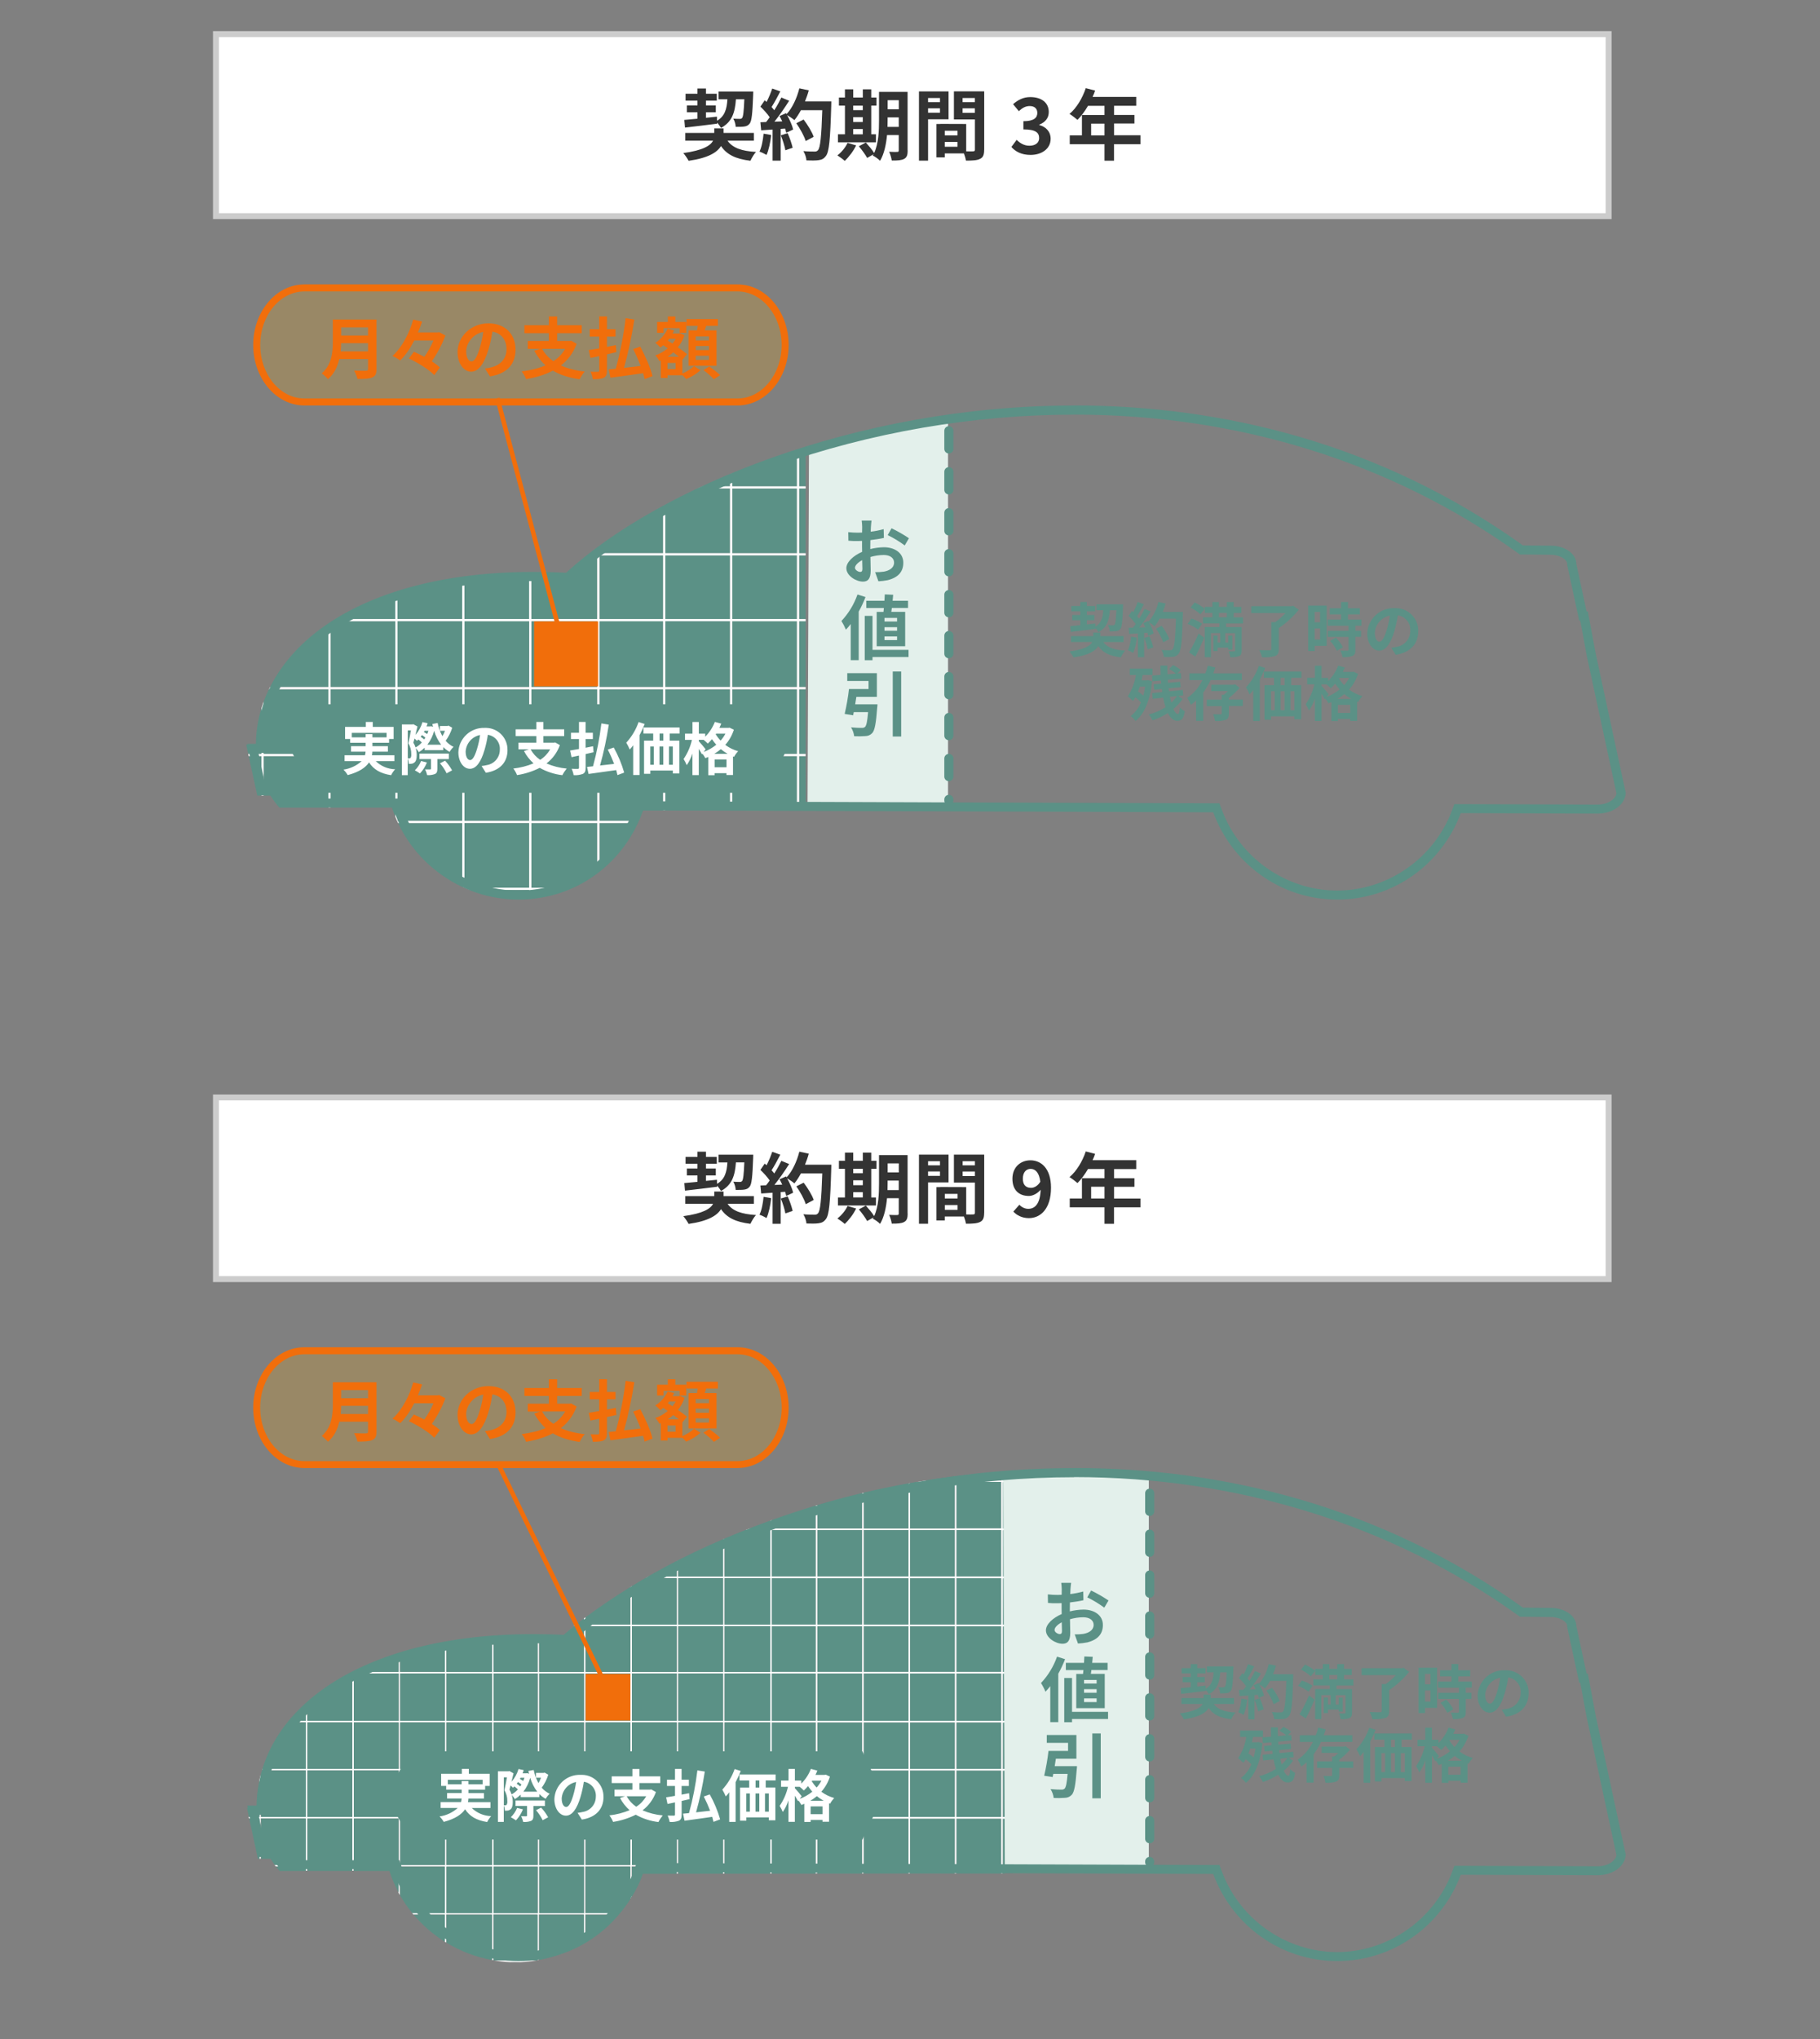 <?xml version="1.0" encoding="UTF-8"?><svg id="_レイヤー_1" xmlns="http://www.w3.org/2000/svg" viewBox="0 0 400 448"><rect x="0" y="0" width="400" height="448" fill="#808080" stroke="none"/><defs><style>.cls-1,.cls-2,.cls-3{fill:none;}.cls-1,.cls-4,.cls-5,.cls-6,.cls-7,.cls-8,.cls-9{stroke-width:0px;}.cls-10{stroke-width:1px;}.cls-10,.cls-11{stroke:#f16e0b;}.cls-10,.cls-11,.cls-12,.cls-13{stroke-miterlimit:10;}.cls-10,.cls-11,.cls-8{fill:#f16e0b;}.cls-12{stroke-width:1.3px;}.cls-12,.cls-13{stroke:#ccc;}.cls-12,.cls-13,.cls-6{fill:#fff;}.cls-13{stroke-width:1.3px;}.cls-2{stroke-dasharray:0 0 4 5;stroke-width:2px;}.cls-2,.cls-3{stroke:#5b9186;stroke-linecap:round;}.cls-14{opacity:.2;}.cls-3{stroke-dasharray:0 0 4 4.99;stroke-width:2px;}.cls-4{fill:#5b9186;}.cls-5{fill:#333;}.cls-7{fill:#e3f0eb;}.cls-9{fill:#fa0;}</style></defs><path class="cls-12" d="M47.46,7.49h306.08v40H47.46V7.49Z"/><path class="cls-13" d="M47.46,241.13h306.08v39.91H47.46v-39.91Z"/><path class="cls-5" d="M159.9,30.92c1.1,1.56,3.07,2.28,6.25,2.46-.44.48-.95,1.34-1.22,1.94-3.24-.39-5.18-1.34-6.47-3.23-.83,1.38-2.79,2.63-7.12,3.24-.25-.49-.76-1.24-1.16-1.7,4.35-.59,5.98-1.65,6.54-2.72h-6.11v-1.7h6.37v-1h2.04v1h6.67v1.7h-5.79ZM150.4,26.35c.81-.07,1.8-.17,2.89-.27v-1.41h-2.33v-1.51h2.33v-1.05h-2.62v-1.51h2.62v-1.16h1.87v1.16h2.38v1.51h-2.38v1.05h2.16v1.51h-2.16v1.21c.8-.08,1.61-.17,2.41-.25l.02.9c1.73-1.02,2.14-2.58,2.28-4.72h-1.94v-1.7h7.62s0,.54-.02.76c-.15,4.08-.32,5.71-.76,6.27-.34.44-.7.59-1.19.66-.42.07-1.14.07-1.89.07-.02-.56-.24-1.34-.53-1.8.61.05,1.16.05,1.41.05.24,0,.37-.03.53-.2.24-.29.37-1.38.49-4.11h-1.85c-.2,2.87-.83,4.98-3.29,6.3-.17-.34-.51-.81-.85-1.17v.24c-2.5.32-5.13.63-7.05.85l-.15-1.66Z"/><path class="cls-5" d="M169.49,29.66c-.17,1.6-.53,3.29-1.02,4.38-.36-.22-1.1-.58-1.55-.73.49-1,.76-2.51.9-3.94l1.66.29ZM182.71,22.31s0,.68-.02.93c-.22,7.44-.46,10.12-1.17,11.02-.48.65-.92.83-1.63.93-.61.1-1.66.08-2.65.05-.03-.58-.31-1.46-.68-2.04,1.07.1,2.04.1,2.5.1.32,0,.51-.07.71-.29.51-.53.76-3.01.95-8.8h-4.69c-.46.83-.93,1.58-1.44,2.19-.34-.31-1.09-.82-1.6-1.12.59,1.07,1.14,2.33,1.33,3.18l-1.53.71c-.05-.27-.14-.58-.24-.92l-.97.07v6.98h-1.78v-6.84l-2.51.17-.17-1.77,1.26-.05c.25-.32.53-.68.78-1.05-.49-.73-1.32-1.65-2.04-2.33l.95-1.39c.14.12.27.24.41.36.48-.93.95-2.07,1.24-2.95l1.78.63c-.61,1.17-1.31,2.48-1.92,3.43.22.24.42.49.59.71.61-.95,1.15-1.94,1.56-2.79l1.71.71c-.95,1.49-2.14,3.23-3.24,4.6l1.72-.07c-.19-.41-.39-.82-.59-1.17l1.43-.63.12.2c1.26-1.34,2.26-3.52,2.8-5.66l2.07.44c-.22.83-.51,1.65-.83,2.43h5.79ZM173.11,29.27c.46,1,.9,2.33,1.1,3.19l-1.6.56c-.14-.87-.58-2.24-1-3.28l1.49-.48ZM177.08,31c-.32-1.07-1.21-2.7-2.07-3.92l1.61-.82c.88,1.17,1.85,2.73,2.21,3.8l-1.75.93Z"/><path class="cls-5" d="M188.16,31.95c-.59,1.24-1.6,2.56-2.51,3.4-.37-.36-1.16-.93-1.61-1.21.88-.66,1.77-1.73,2.24-2.75l1.89.56ZM192.51,31.27h-8.34v-1.77h1.53v-6.3h-1.32v-1.77h1.32v-1.8h1.82v1.8h2.11v-1.8h1.85v1.8h1.15v1.77h-1.15v6.3h1.04v1.77ZM187.51,23.21v.99h2.11v-.99h-2.11ZM187.51,26.81h2.11v-1.07h-2.11v1.07ZM187.51,29.51h2.11v-1.16h-2.11v1.16ZM199.49,33.06c0,1-.19,1.53-.78,1.85-.59.32-1.46.37-2.72.36-.07-.53-.32-1.41-.58-1.92.73.05,1.55.03,1.78.03.25,0,.34-.08.34-.36v-3.35h-2.58c-.19,2-.61,4.13-1.53,5.66-.32-.36-1.16-.97-1.6-1.14.05-.1.12-.19.17-.29l-1.41.8c-.34-.66-1.16-1.78-1.82-2.56l1.53-.83c.61.68,1.41,1.61,1.83,2.31.99-2.12,1.07-4.99,1.07-7.2v-6.23h6.28v12.87ZM197.53,27.88v-2.09h-2.45v.63c0,.44,0,.93-.02,1.46h2.46ZM195.09,22.02v1.99h2.45v-1.99h-2.45Z"/><path class="cls-5" d="M203.97,26.21v9.09h-2v-15.22h6.5v6.13h-4.5ZM203.97,21.54v.9h2.62v-.9h-2.62ZM206.59,24.77v-.97h-2.62v.97h2.62ZM216.3,32.9c0,1.09-.22,1.68-.9,2-.66.34-1.65.39-3.11.39-.05-.42-.24-1.05-.44-1.58h-4.21v.87h-1.83v-7.34h.83v-.02l5.71.02v6.01c.66.02,1.29.02,1.51,0,.31,0,.41-.1.41-.37v-6.64h-4.62v-6.17h6.66v12.82ZM210.44,28.73h-2.8v1.02h2.8v-1.02ZM210.44,32.24v-1.05h-2.8v1.05h2.8ZM211.56,21.54v.9h2.7v-.9h-2.7ZM214.26,24.8v-1h-2.7v1h2.7Z"/><path class="cls-5" d="M222.27,32.31l1.17-1.58c.75.73,1.66,1.29,2.8,1.29,1.27,0,2.14-.61,2.14-1.67,0-1.19-.73-1.92-3.46-1.92v-1.8c2.31,0,3.06-.76,3.06-1.82,0-.95-.61-1.51-1.68-1.51-.9,0-1.63.42-2.38,1.12l-1.27-1.53c1.09-.95,2.29-1.56,3.77-1.56,2.43,0,4.08,1.19,4.08,3.29,0,1.32-.78,2.24-2.09,2.77v.08c1.41.37,2.5,1.41,2.5,3.02,0,2.24-2.02,3.55-4.42,3.55-1.99,0-3.33-.75-4.21-1.75Z"/><path class="cls-5" d="M250.65,31.68h-5.81v3.63h-2.09v-3.63h-7.64v-1.94h2.68v-4.47h4.96v-2.02h-3.63c-.7,1.21-1.51,2.29-2.31,3.09-.39-.34-1.26-1.02-1.75-1.31,1.53-1.29,2.84-3.46,3.57-5.66l2.05.53c-.15.48-.34.93-.56,1.39h9.6v1.95h-4.87v2.02h4.48v1.88h-4.48v2.58h5.81v1.94ZM242.75,29.75v-2.58h-2.94v2.58h2.94Z"/><path class="cls-5" d="M159.9,264.5c1.1,1.56,3.07,2.27,6.25,2.46-.44.47-.95,1.34-1.22,1.93-3.24-.39-5.18-1.34-6.47-3.22-.83,1.37-2.79,2.63-7.12,3.24-.25-.49-.76-1.24-1.16-1.7,4.35-.59,5.98-1.64,6.54-2.71h-6.11v-1.7h6.37v-1h2.04v1h6.67v1.7h-5.79ZM150.4,259.94c.81-.07,1.8-.17,2.89-.27v-1.41h-2.33v-1.51h2.33v-1.05h-2.62v-1.51h2.62v-1.15h1.87v1.15h2.38v1.51h-2.38v1.05h2.16v1.51h-2.16v1.2c.8-.08,1.61-.17,2.41-.25l.02.9c1.73-1.02,2.14-2.58,2.28-4.71h-1.94v-1.7h7.62s0,.54-.02.76c-.15,4.07-.32,5.7-.76,6.25-.34.44-.7.59-1.19.66-.42.07-1.14.07-1.89.07-.02-.56-.24-1.34-.53-1.8.61.05,1.16.05,1.41.05.24,0,.37-.03.53-.2.24-.29.37-1.37.49-4.1h-1.85c-.2,2.86-.83,4.97-3.29,6.29-.17-.34-.51-.81-.85-1.17v.24c-2.5.32-5.13.63-7.05.85l-.15-1.66Z"/><path class="cls-5" d="M169.49,263.25c-.17,1.59-.53,3.29-1.02,4.37-.36-.22-1.1-.58-1.55-.73.49-1,.76-2.51.9-3.93l1.66.29ZM182.71,255.91s0,.68-.02.93c-.22,7.43-.46,10.1-1.17,11-.48.64-.92.83-1.63.93-.61.1-1.66.08-2.65.05-.03-.58-.31-1.46-.68-2.03,1.07.1,2.04.1,2.5.1.32,0,.51-.07.71-.29.51-.53.76-3,.95-8.78h-4.69c-.46.83-.93,1.58-1.44,2.19-.34-.3-1.09-.81-1.6-1.12.59,1.07,1.14,2.32,1.33,3.17l-1.53.71c-.05-.27-.14-.58-.24-.92l-.97.07v6.97h-1.78v-6.83l-2.51.17-.17-1.76,1.26-.05c.25-.32.53-.68.78-1.05-.49-.73-1.32-1.64-2.04-2.32l.95-1.39c.14.12.27.24.41.36.48-.93.95-2.07,1.24-2.95l1.78.63c-.61,1.17-1.31,2.48-1.92,3.42.22.24.42.49.59.71.61-.95,1.15-1.93,1.56-2.78l1.71.71c-.95,1.49-2.14,3.22-3.24,4.59l1.72-.07c-.19-.41-.39-.81-.59-1.17l1.43-.63.12.2c1.26-1.34,2.26-3.51,2.8-5.64l2.07.44c-.22.83-.51,1.64-.83,2.42h5.79ZM173.11,262.86c.46,1,.9,2.32,1.1,3.19l-1.6.56c-.14-.86-.58-2.24-1-3.27l1.49-.47ZM177.09,264.58c-.32-1.07-1.21-2.7-2.07-3.92l1.61-.81c.88,1.17,1.85,2.73,2.21,3.8l-1.75.93Z"/><path class="cls-5" d="M188.16,265.53c-.59,1.24-1.6,2.56-2.51,3.39-.37-.36-1.16-.93-1.61-1.2.88-.66,1.77-1.73,2.24-2.75l1.89.56ZM192.51,264.86h-8.34v-1.76h1.53v-6.29h-1.32v-1.76h1.32v-1.8h1.82v1.8h2.11v-1.8h1.85v1.8h1.15v1.76h-1.15v6.29h1.04v1.76ZM187.52,256.8v.98h2.11v-.98h-2.11ZM187.52,260.4h2.11v-1.07h-2.11v1.07ZM187.52,263.09h2.11v-1.15h-2.11v1.15ZM199.49,266.64c0,1-.19,1.53-.78,1.85-.59.32-1.46.37-2.72.36-.07-.53-.32-1.41-.58-1.92.73.05,1.55.03,1.78.03.25,0,.34-.08.34-.36v-3.34h-2.58c-.19,2-.61,4.12-1.53,5.65-.32-.36-1.16-.97-1.6-1.14.05-.1.12-.19.17-.29l-1.41.8c-.34-.66-1.16-1.78-1.82-2.56l1.53-.83c.61.68,1.41,1.61,1.83,2.31.99-2.12,1.07-4.98,1.07-7.19v-6.22h6.28v12.85ZM197.53,261.47v-2.08h-2.45v.63c0,.44,0,.93-.02,1.46h2.46ZM195.09,255.62v1.98h2.45v-1.98h-2.45Z"/><path class="cls-5" d="M203.97,259.8v9.07h-2v-15.19h6.5v6.12h-4.5ZM203.97,255.14v.9h2.62v-.9h-2.62ZM206.59,258.36v-.97h-2.62v.97h2.62ZM216.3,266.48c0,1.08-.22,1.68-.9,2-.66.34-1.65.39-3.11.39-.05-.42-.24-1.05-.44-1.58h-4.21v.86h-1.83v-7.32h.83v-.02l5.71.02v6c.66.02,1.29.02,1.51,0,.31,0,.41-.1.41-.37v-6.63h-4.62v-6.15h6.66v12.8ZM210.45,262.31h-2.8v1.02h2.8v-1.02ZM210.45,265.82v-1.05h-2.8v1.05h2.8ZM211.57,255.14v.9h2.7v-.9h-2.7ZM214.27,258.4v-1h-2.7v1h2.7Z"/><path class="cls-5" d="M222.71,266.21l1.33-1.51c.44.51,1.21.9,1.94.9,1.44,0,2.63-1.05,2.73-4.2-.7.86-1.77,1.37-2.58,1.37-2.11,0-3.62-1.22-3.62-3.78s1.8-4.05,3.96-4.05c2.38,0,4.52,1.81,4.52,6.02,0,4.66-2.33,6.68-4.86,6.68-1.55,0-2.68-.66-3.41-1.42ZM226.6,260.99c.66,0,1.46-.39,2.04-1.34-.25-2.05-1.1-2.83-2.14-2.83-.93,0-1.7.71-1.7,2.17,0,1.37.7,2,1.8,2Z"/><path class="cls-5" d="M250.65,265.26h-5.81v3.63h-2.09v-3.63h-7.64v-1.93h2.68v-4.46h4.96v-2.02h-3.63c-.7,1.2-1.51,2.29-2.31,3.09-.39-.34-1.26-1.02-1.75-1.31,1.53-1.29,2.84-3.46,3.57-5.64l2.05.53c-.15.47-.34.93-.56,1.39h9.6v1.95h-4.87v2.02h4.48v1.88h-4.48v2.58h5.81v1.93ZM242.75,263.33v-2.58h-2.94v2.58h2.94Z"/><path class="cls-7" d="M252.49,325.22s-10.4-3.65-32.2-1.12l.18,86.65,32.02.11v-85.65Z"/><polygon class="cls-4" points="220.39 335.82 220.53 335.82 220.49 325.6 220.39 325.6 220.39 335.82"/><polygon class="cls-4" points="220.39 346.38 220.57 346.38 220.53 336.17 220.39 336.17 220.39 346.38"/><path class="cls-4" d="M199.67,335.82v-9.91c-3.36.61-6.65,1.29-9.85,2.04v7.87h9.85Z"/><path class="cls-4" d="M220.49,325.25v-1.87s-.07,0-.1,0v1.87h.1Z"/><polygon class="cls-4" points="220.39 356.95 220.62 356.95 220.57 346.74 220.39 346.74 220.39 356.95"/><path class="cls-4" d="M220.05,325.25v-1.84c-3.35.22-6.63.53-9.85.91v.93h9.85Z"/><path class="cls-4" d="M209.86,335.82v-10.21h-8.47c-.46.08-.92.16-1.38.24v9.97h9.85Z"/><rect class="cls-4" x="200.01" y="346.74" width="9.85" height="10.21"/><rect class="cls-4" x="200.01" y="357.3" width="9.85" height="10.04"/><rect class="cls-4" x="189.82" y="346.74" width="9.85" height="10.21"/><polygon class="cls-4" points="220.39 367.34 220.66 367.34 220.62 357.3 220.39 357.3 220.39 367.34"/><rect class="cls-4" x="210.2" y="357.3" width="9.85" height="10.04"/><rect class="cls-4" x="169.62" y="346.74" width="9.68" height="10.21"/><rect class="cls-4" x="179.63" y="346.74" width="9.85" height="10.21"/><path class="cls-4" d="M209.86,324.37c-2.14.26-4.25.55-6.33.88h6.33v-.88Z"/><rect class="cls-4" x="189.82" y="357.3" width="9.85" height="10.04"/><rect class="cls-4" x="189.82" y="336.17" width="9.85" height="10.21"/><rect class="cls-4" x="179.63" y="336.17" width="9.85" height="10.21"/><rect class="cls-4" x="169.62" y="336.17" width="9.68" height="10.21"/><rect class="cls-4" x="169.62" y="357.3" width="9.68" height="10.04"/><rect class="cls-4" x="179.63" y="357.3" width="9.85" height="10.04"/><rect class="cls-4" x="200.01" y="336.17" width="9.85" height="10.21"/><rect class="cls-4" x="210.2" y="346.74" width="9.85" height="10.21"/><rect class="cls-4" x="210.2" y="325.6" width="9.85" height="10.21"/><rect class="cls-4" x="210.2" y="336.17" width="9.85" height="10.21"/><path class="cls-4" d="M189.48,335.82v-7.78c-3.38.81-6.66,1.7-9.85,2.65v5.13h9.85Z"/><path class="cls-4" d="M179.3,335.82v-5.03c-3.34,1.01-6.57,2.08-9.68,3.2v1.83h9.68Z"/><rect class="cls-4" x="210.2" y="389" width="9.85" height="10.21"/><rect class="cls-4" x="179.63" y="378.44" width="9.85" height="10.21"/><rect class="cls-4" x="189.82" y="378.44" width="9.85" height="10.21"/><rect class="cls-4" x="169.62" y="378.44" width="9.68" height="10.21"/><rect class="cls-4" x="189.82" y="367.69" width="9.85" height="10.39"/><rect class="cls-4" x="200.01" y="378.44" width="9.85" height="10.21"/><rect class="cls-4" x="200.01" y="367.69" width="9.85" height="10.39"/><rect class="cls-4" x="189.82" y="389" width="9.85" height="10.21"/><rect class="cls-4" x="200.01" y="389" width="9.85" height="10.21"/><rect class="cls-4" x="179.63" y="367.69" width="9.85" height="10.39"/><rect class="cls-4" x="169.62" y="389" width="9.68" height="10.21"/><rect class="cls-4" x="179.63" y="389" width="9.85" height="10.21"/><rect class="cls-4" x="179.63" y="410.14" width="9.85" height="1.52"/><polygon class="cls-4" points="189.82 410.14 189.82 411.65 199.67 411.64 199.67 410.14 189.82 410.14"/><rect class="cls-4" x="200.01" y="410.14" width="9.85" height="1.5"/><polygon class="cls-4" points="210.2 410.14 210.2 411.64 220.05 411.63 220.05 410.14 210.2 410.14"/><rect class="cls-4" x="169.62" y="410.14" width="9.68" height="1.53"/><polygon class="cls-4" points="220.39 409.79 220.83 409.79 220.79 399.57 220.39 399.57 220.39 409.79"/><rect class="cls-4" x="210.2" y="378.44" width="9.85" height="10.21"/><polygon class="cls-4" points="220.39 399.22 220.79 399.22 220.75 389 220.39 389 220.39 399.22"/><polygon class="cls-4" points="220.39 388.65 220.75 388.65 220.71 378.44 220.39 378.44 220.39 388.65"/><rect class="cls-4" x="169.62" y="367.69" width="9.68" height="10.39"/><polygon class="cls-4" points="220.39 378.08 220.7 378.08 220.66 367.69 220.39 367.69 220.39 378.08"/><rect class="cls-4" x="220.39" y="410.14" width=".45" height="1.49"/><rect class="cls-4" x="189.82" y="399.57" width="9.85" height="10.21"/><rect class="cls-4" x="179.63" y="399.57" width="9.85" height="10.21"/><rect class="cls-4" x="200.01" y="399.57" width="9.85" height="10.21"/><rect class="cls-4" x="210.2" y="367.69" width="9.85" height="10.39"/><rect class="cls-4" x="210.2" y="399.57" width="9.85" height="10.21"/><rect class="cls-4" x="169.62" y="399.57" width="9.68" height="10.21"/><path class="cls-6" d="M220.39,409.79v-10.21h.41v-.35h-.41v-10.21h.36v-.35h-.36v-10.21h.32v-.35h-.32v-10.39h.28v-.35h-.28v-10.04h.23v-.35h-.23v-10.21h.19v-.35h-.19v-10.21h.15v-.35h-.15v-10.21h.1v-.35h-.1v-1.87c-.11,0-.23.02-.34.03v1.84h-9.85v-.93c-.11.01-.23.03-.34.04v.88h-6.33c-.72.11-1.43.23-2.14.35h8.47v10.21h-9.85v-9.97c-.11.02-.23.04-.34.06v9.91h-9.85v-7.87c-.11.03-.23.06-.34.08v7.78h-9.85v-5.13c-.11.03-.23.07-.34.1v5.03h-9.68v-1.83c-.11.04-.23.08-.34.12v1.7h-4.5c-.3.12-.61.23-.91.35h5.4v10.21h-10.02v-8.29c-.11.05-.23.1-.34.15v8.14h-9.85v-3.5c-.11.06-.23.11-.34.17v3.33h-6.18c-.21.12-.41.23-.61.35h6.79v10.21h-9.85v-8.42c-.11.07-.23.14-.34.2v8.21h-9.85v-1.61c-.11.08-.23.17-.34.25v1.36h-1.77c-.15.12-.29.23-.44.35h2.2v10.04h-9.85v-7.33c-.11,0-.23,0-.34,0v7.33h-9.68v-7.13c-.11,0-.23.01-.34.02v7.11h-10.02v-5.98c-.11.02-.23.03-.34.05v5.93h-9.85v-3.64c-.11.03-.23.07-.34.1v3.54h-9.22c-.33.16-.64.33-.97.49v10.25h-9.85v-3.74c-.11.1-.23.2-.34.3v3.44h-3.4c-.1.12-.21.23-.31.35h3.71v10.21h-9.47c-.04.12-.08.23-.12.35h9.58v10.21h-9.85v-9.3c-.12.44-.24.87-.34,1.31v7.99h-2.34l.08.35h2.26v8.85h.34v-8.85h9.85v10.21h-6.82c.09.12.19.23.28.35h6.54v.94h.34v-.94h9.85v.94h.34v-.94h9.85v5.69c.11.21.22.43.34.63v-6.32h9.85v10.21h-7.17c.1.12.19.24.29.35h6.87v5.95c.11.07.23.14.34.2v-6.15h10.02v9.96c.11.02.23.04.34.05v-10.01h9.68v9.99c.11-.02.23-.04.34-.07v-9.93h9.85v6.14c.11-.07.23-.14.34-.21v-5.92h7.18c.11-.12.22-.23.32-.35h-7.5v-10.21h9.85v7.11c.12-.18.23-.35.34-.53v-6.58h9.85v1.55h.34v-1.55h9.85v1.54h.34v-1.54h10.02v1.53h.34v-1.53h9.68v1.52h.34v-1.52h9.85v1.52h.34v-1.52h9.85v1.51h.34v-1.51h9.85v1.5h.34v-1.5h9.85v1.49h.34v-1.49h.45v-.35h-.45ZM220.05,399.22h-9.85v-10.21h9.85v10.21ZM108.15,388.65h-10.02v-10.21h10.02v10.21ZM108.49,389h9.68v10.21h-9.68v-10.21ZM108.49,388.65v-10.21h9.68v10.21h-9.68ZM118.51,378.44h9.85v10.21h-9.85v-10.21ZM128.7,378.44h9.85v10.21h-9.85v-10.21ZM138.88,378.44h9.85v10.21h-9.85v-10.21ZM169.28,378.08h-10.02v-10.39h10.02v10.39ZM169.62,367.69h9.68v10.39h-9.68v-10.39ZM179.63,367.69h9.85v10.39h-9.85v-10.39ZM189.82,367.69h9.85v10.39h-9.85v-10.39ZM189.82,367.34v-10.04h9.85v10.04h-9.85ZM189.48,367.34h-9.85v-10.04h9.85v10.04ZM179.3,367.34h-9.68v-10.04h9.68v10.04ZM158.92,378.08h-9.85v-10.39h9.85v10.39ZM148.73,378.08h-9.85v-10.39h9.85v10.39ZM149.07,378.44h9.85v10.21h-9.85v-10.21ZM159.26,378.44h10.02v10.21h-10.02v-10.21ZM169.62,378.44h9.68v10.21h-9.68v-10.21ZM179.63,378.44h9.85v10.21h-9.85v-10.21ZM189.82,378.44h9.85v10.21h-9.85v-10.21ZM200.01,378.44h9.85v10.21h-9.85v-10.21ZM200.01,378.08v-10.39h9.85v10.39h-9.85ZM200.01,367.34v-10.04h9.85v10.04h-9.85ZM200.01,356.95v-10.21h9.85v10.21h-9.85ZM199.67,356.95h-9.85v-10.21h9.85v10.21ZM189.48,356.95h-9.85v-10.21h9.85v10.21ZM179.3,356.95h-9.68v-10.21h9.68v10.21ZM169.28,367.34h-10.02v-10.04h10.02v10.04ZM158.92,367.34h-9.85v-10.04h9.85v10.04ZM138.54,367.69v10.39h-9.85v-10.39h9.85ZM128.36,378.08h-9.85v-10.39h9.85v10.39ZM118.17,378.08h-9.68v-10.39h9.68v10.39ZM108.15,378.08h-10.02v-10.39h10.02v10.39ZM97.79,378.08h-9.85v-10.39h9.85v10.39ZM97.79,378.44v10.21h-9.85v-10.21h9.85ZM87.61,388.65h-9.85v-10.21h9.85v10.21ZM87.61,389v10.21h-9.85v-10.21h9.85ZM87.95,389h9.85v10.21h-9.85v-10.21ZM98.13,389h10.02v10.21h-10.02v-10.21ZM108.15,399.57v10.21h-10.02v-10.21h10.02ZM108.49,399.57h9.68v10.21h-9.68v-10.21ZM118.51,399.57h9.85v10.21h-9.85v-10.21ZM118.51,399.22v-10.21h9.85v10.21h-9.85ZM128.7,389h9.85v10.21h-9.85v-10.21ZM138.88,389h9.85v10.21h-9.85v-10.21ZM149.07,389h9.85v10.21h-9.85v-10.21ZM159.26,389h10.02v10.21h-10.02v-10.21ZM169.62,389h9.68v10.21h-9.68v-10.21ZM179.63,389h9.85v10.21h-9.85v-10.21ZM189.82,389h9.85v10.21h-9.85v-10.21ZM200.01,389h9.85v10.21h-9.85v-10.21ZM220.05,388.65h-9.85v-10.21h9.85v10.21ZM220.05,378.08h-9.85v-10.39h9.85v10.39ZM220.05,367.34h-9.85v-10.04h9.85v10.04ZM220.05,356.95h-9.85v-10.21h9.85v10.21ZM220.05,346.38h-9.85v-10.21h9.85v10.21ZM210.2,325.6h9.85v10.21h-9.85v-10.21ZM209.86,336.17v10.21h-9.85v-10.21h9.85ZM199.67,336.17v10.21h-9.85v-10.21h9.85ZM189.48,336.17v10.21h-9.85v-10.21h9.85ZM179.3,336.17v10.21h-9.68v-10.21h9.68ZM169.28,346.74v10.21h-10.02v-10.21h10.02ZM149.07,346.74h9.85v10.21h-9.85v-10.21ZM148.73,357.3v10.04h-9.85v-10.04h9.85ZM128.7,357.3h9.85v10.04h-9.85v-10.04ZM77.76,367.69h9.85v10.39h-9.85v-10.39ZM67.57,378.44h9.85v10.21h-9.85v-10.21ZM67.57,389h9.85v10.21h-9.85v-10.21ZM67.57,409.79v-10.21h9.85v10.21h-9.85ZM77.76,409.79v-10.21h9.85v10.21h-9.85ZM87.95,409.79v-10.21h9.85v10.21h-9.85ZM98.13,420.35v-10.21h10.02v10.21h-10.02ZM108.49,420.35v-10.21h9.68v10.21h-9.68ZM128.36,420.35h-9.85v-10.21h9.85v10.21ZM128.7,409.79v-10.21h9.85v10.21h-9.85ZM138.88,409.79v-10.21h9.85v10.21h-9.85ZM149.07,409.79v-10.21h9.85v10.21h-9.85ZM159.26,409.79v-10.21h10.02v10.21h-10.02ZM169.62,409.79v-10.21h9.68v10.21h-9.68ZM179.63,409.79v-10.21h9.85v10.21h-9.85ZM189.82,409.79v-10.21h9.85v10.21h-9.85ZM200.01,409.79v-10.21h9.85v10.21h-9.85ZM210.2,409.79v-10.21h9.85v10.21h-9.85Z"/><path class="cls-4" d="M169.28,346.38v-10.21h-5.4c-1.58.63-3.11,1.28-4.61,1.93v8.29h10.02Z"/><path class="cls-4" d="M169.28,334.11c-1.53.56-3.03,1.12-4.5,1.7h4.5v-1.7Z"/><path class="cls-4" d="M158.92,346.38v-8.14c-3.48,1.51-6.77,3.07-9.85,4.64v3.5h9.85Z"/><path class="cls-4" d="M148.73,343.05c-2.17,1.11-4.22,2.22-6.18,3.33h6.18v-3.33Z"/><path class="cls-4" d="M128.36,367.34v-10.04h-2.2c-1.27,1.02-2.41,1.99-3.35,2.87h0c-1.45-.08-2.88-.12-4.29-.15v7.33h9.85Z"/><path class="cls-4" d="M118.17,367.34v-7.33c-3.35-.06-6.58,0-9.68.2v7.13h9.68Z"/><path class="cls-4" d="M148.73,356.95v-10.21h-6.79c-1.05.6-2.07,1.2-3.06,1.8v8.42h9.85Z"/><rect class="cls-4" x="138.88" y="357.3" width="9.85" height="10.04"/><rect class="cls-4" x="159.26" y="346.74" width="10.02" height="10.21"/><path class="cls-4" d="M138.54,356.95v-8.21c-3.8,2.31-7.1,4.55-9.85,6.6v1.61h9.85Z"/><rect class="cls-4" x="159.26" y="357.3" width="10.02" height="10.04"/><path class="cls-4" d="M128.36,355.59c-.62.47-1.21.92-1.77,1.36h1.77v-1.36Z"/><rect class="cls-4" x="128.7" y="357.3" width="9.85" height="10.04"/><rect class="cls-4" x="149.07" y="357.3" width="9.85" height="10.04"/><rect class="cls-4" x="149.07" y="346.74" width="9.85" height="10.21"/><rect class="cls-4" x="138.88" y="389" width="9.85" height="10.21"/><rect class="cls-4" x="128.7" y="389" width="9.85" height="10.21"/><rect class="cls-4" x="149.07" y="399.57" width="9.85" height="10.21"/><rect class="cls-4" x="108.49" y="389" width="9.68" height="10.21"/><rect class="cls-4" x="118.51" y="399.57" width="9.85" height="10.21"/><rect class="cls-4" x="118.51" y="378.44" width="9.85" height="10.21"/><rect class="cls-4" x="138.88" y="378.44" width="9.85" height="10.21"/><rect class="cls-4" x="108.49" y="378.44" width="9.68" height="10.21"/><rect class="cls-4" x="118.51" y="389" width="9.85" height="10.21"/><rect class="cls-4" x="159.26" y="367.69" width="10.02" height="10.39"/><polygon class="cls-4" points="159.26 410.14 159.26 411.68 169.28 411.67 169.28 410.14 159.26 410.14"/><rect class="cls-4" x="108.49" y="410.14" width="9.68" height="10.21"/><rect class="cls-4" x="118.51" y="410.14" width="9.85" height="10.21"/><path class="cls-4" d="M128.7,426.63c2.65-1.62,5.1-3.62,7.18-5.92h-7.18v5.92Z"/><rect class="cls-4" x="128.7" y="399.57" width="9.85" height="10.21"/><polygon class="cls-4" points="149.07 410.14 149.07 411.69 158.92 411.68 158.92 410.14 149.07 410.14"/><path class="cls-4" d="M108.49,420.7v10.01c.05,0,.1.02.15.02h9.29c.08-.01.16-.03.23-.05v-9.99h-9.68Z"/><path class="cls-4" d="M118.51,420.7v9.93c1.21-.23,2.42-.53,3.62-.93,2.14-.71,4.24-1.68,6.23-2.86v-6.14h-9.85Z"/><rect class="cls-4" x="149.07" y="389" width="9.85" height="10.21"/><rect class="cls-4" x="159.26" y="389" width="10.02" height="10.21"/><path class="cls-4" d="M128.7,410.14v10.21h7.5c.86-.98,1.64-2.02,2.35-3.11v-7.11h-9.85Z"/><path class="cls-4" d="M138.88,410.14v6.58c.99-1.59,1.81-3.26,2.42-5.02h7.43v-1.55h-9.85Z"/><rect class="cls-4" x="138.88" y="399.57" width="9.85" height="10.21"/><rect class="cls-4" x="128.7" y="378.44" width="9.85" height="10.21"/><rect class="cls-4" x="149.07" y="378.44" width="9.85" height="10.21"/><rect class="cls-4" x="159.26" y="399.57" width="10.02" height="10.21"/><rect class="cls-4" x="149.07" y="367.69" width="9.85" height="10.39"/><rect class="cls-4" x="159.26" y="378.44" width="10.02" height="10.21"/><rect class="cls-4" x="108.49" y="399.57" width="9.68" height="10.21"/><rect class="cls-4" x="108.49" y="367.69" width="9.68" height="10.39"/><rect class="cls-4" x="118.51" y="367.69" width="9.85" height="10.39"/><rect class="cls-4" x="128.7" y="367.69" width="9.85" height="10.39"/><rect class="cls-4" x="138.88" y="367.69" width="9.85" height="10.39"/><path class="cls-6" d="M111.98,431.1h2.54c1.14-.05,2.28-.16,3.42-.35h-9.29c1.1.18,2.21.3,3.33.35Z"/><path class="cls-4" d="M114.51,431.1h-2.54c.84.04,1.69.04,2.54,0Z"/><path class="cls-4" d="M108.15,367.34v-7.11c-3.5.23-6.84.61-10.02,1.13v5.98h10.02Z"/><path class="cls-4" d="M97.79,367.34v-5.93c-3.49.59-6.77,1.36-9.85,2.28v3.64h9.85Z"/><path class="cls-4" d="M87.61,363.8c-3.32,1.01-6.4,2.19-9.22,3.54h9.22v-3.54Z"/><path class="cls-4" d="M77.42,378.08v-10.25c-3.77,1.9-7.06,4.08-9.85,6.51v3.74h9.85Z"/><path class="cls-4" d="M67.23,399.22v-10.21h-9.58c-.09.3-.18.61-.26.91v9.3h9.85Z"/><path class="cls-4" d="M90.92,420.7c1.98,2.34,4.3,4.35,6.87,5.95v-5.95h-6.87Z"/><path class="cls-4" d="M60.69,410.14c.24.32.49.64.75.94h5.79v-.94h-6.54Z"/><path class="cls-4" d="M97.79,410.14h-9.85v6.32c.79,1.38,1.69,2.68,2.68,3.9h7.17v-10.21Z"/><rect class="cls-4" x="67.57" y="410.14" width="9.85" height=".94"/><path class="cls-4" d="M57.04,391.23c-.44,1.97-.67,3.98-.67,6.04h-2.08l.42,1.95h2.34v-7.99Z"/><path class="cls-4" d="M67.23,378.44h-3.71c-2.65,3.14-4.57,6.58-5.76,10.21h9.47v-10.21Z"/><polygon class="cls-4" points="54.78 399.57 56.68 408.42 57.04 408.42 57.04 399.57 54.78 399.57"/><path class="cls-4" d="M67.23,399.57h-9.85v8.85h2.1c.29.47.6.92.93,1.36h6.82v-10.21Z"/><path class="cls-4" d="M67.23,374.65c-1.23,1.1-2.37,2.25-3.4,3.44h3.4v-3.44Z"/><path class="cls-4" d="M77.76,410.14v.94h7.83c.53,1.67,1.22,3.25,2.02,4.75v-5.69h-9.85Z"/><rect class="cls-4" x="67.57" y="378.44" width="9.85" height="10.21"/><rect class="cls-4" x="67.57" y="399.57" width="9.85" height="10.21"/><path class="cls-4" d="M98.13,420.7v6.15c3.07,1.86,6.48,3.16,10.02,3.81v-9.96h-10.02Z"/><rect class="cls-4" x="77.76" y="367.69" width="9.85" height="10.39"/><rect class="cls-4" x="67.57" y="389" width="9.85" height="10.21"/><rect class="cls-4" x="98.13" y="410.14" width="10.02" height="10.21"/><rect class="cls-4" x="87.95" y="399.57" width="9.85" height="10.21"/><rect class="cls-4" x="77.76" y="399.57" width="9.85" height="10.21"/><rect class="cls-4" x="98.13" y="399.57" width="10.02" height="10.21"/><rect class="cls-4" x="98.13" y="367.69" width="10.02" height="10.39"/><rect class="cls-4" x="87.95" y="367.69" width="9.85" height="10.39"/><rect class="cls-4" x="98.13" y="378.44" width="10.02" height="10.21"/><rect class="cls-4" x="77.76" y="389" width="9.85" height="10.21"/><rect class="cls-4" x="87.95" y="389" width="9.85" height="10.21"/><rect class="cls-4" x="77.76" y="378.44" width="9.85" height="10.21"/><rect class="cls-4" x="87.95" y="378.44" width="9.85" height="10.21"/><rect class="cls-4" x="98.13" y="389" width="10.02" height="10.21"/><path id="_パス_25247" class="cls-4" d="M259.62,372.17c1.47-.17,3.48-.4,5.4-.65v-.18c.26.27.47.57.65.9,1.89-1.01,2.37-2.62,2.52-4.81h1.42c-.09,2.09-.19,2.92-.38,3.14-.1.12-.25.17-.4.16-.2,0-.61,0-1.08-.04.24.42.37.89.4,1.37.48.01.96,0,1.44-.05.36-.03.7-.21.91-.51.34-.43.47-1.67.58-4.79.01-.17.01-.58.01-.58h-5.84v1.3h1.48c-.1,1.63-.42,2.83-1.74,3.61v-.69s-1.86.2-1.86.2v-.92h1.65v-1.16h-1.65v-.8h1.82v-1.15h-1.82v-.88h-1.43v.88h-2v1.15h2v.8h-1.78v1.15h1.78v1.08c-.83.08-1.59.16-2.21.21l.11,1.27ZM271.2,374.39v-1.3h-5.11v-.77h-1.56v.77h-4.88v1.3h4.68c-.43.82-1.68,1.62-5.01,2.08.34.4.63.84.88,1.3,3.31-.47,4.81-1.43,5.45-2.48.99,1.44,2.47,2.17,4.95,2.46.24-.53.56-1.03.94-1.48-2.43-.14-3.93-.69-4.78-1.88h4.43ZM272.84,373.21c-.06,1.03-.29,2.05-.69,3.01.41.15.81.34,1.18.56.42-1.07.68-2.2.78-3.35l-1.28-.22ZM275.74,373.5c.34.81.6,1.65.77,2.5l1.22-.43c-.21-.84-.49-1.65-.84-2.44l-1.14.36ZM279.8,367.82c.25-.6.47-1.22.64-1.85l-1.59-.34c-.36,1.59-1.1,3.07-2.15,4.32l-.09-.16-1.09.48c.16.27.31.58.45.9l-1.31.05c.89-1.13,1.72-2.3,2.48-3.52l-1.31-.54c-.36.73-.76,1.44-1.2,2.13-.13-.17-.29-.36-.45-.54.47-.73,1-1.73,1.47-2.62l-1.36-.48c-.26.77-.58,1.53-.95,2.26l-.31-.27-.73,1.06c.58.54,1.1,1.14,1.56,1.78-.19.29-.4.56-.6.8l-.96.04.13,1.35,1.92-.13v5.23h1.37v-5.33l.74-.05c.07.23.13.46.18.7l1.17-.54c-.23-.85-.57-1.66-1.01-2.43.43.25.84.54,1.22.86.42-.52.79-1.08,1.1-1.67h3.59c-.14,4.42-.34,6.32-.73,6.72-.14.16-.34.24-.55.22-.35,0-1.09,0-1.91-.08.29.47.47,1.01.52,1.56.68.04,1.35.03,2.03-.04.5-.03.97-.29,1.25-.71.55-.69.73-2.74.9-8.42.01-.2.01-.71.01-.71h-4.44ZM281.27,373.74c-.43-1.04-1-2.02-1.69-2.91l-1.24.62c.66.92,1.2,1.93,1.59,2.99l1.34-.71ZM286.99,377.58c.68-1.26,1.35-2.75,1.93-4.14l-1.22-.92c-.62,1.42-1.31,2.81-2.09,4.15l1.38.91ZM288.46,370.38c-.72-.5-1.51-.89-2.35-1.14l-.82,1.17c.83.32,1.6.75,2.31,1.27l.86-1.3ZM285.91,366.84c.8.38,1.53.88,2.18,1.48l.96-1.22c-.68-.55-1.43-1.01-2.23-1.37l-.91,1.12ZM292.16,368.02h1.74v.96h-1.74v-.96ZM297.45,370.33v-1.35h-2.05v-.96h1.69v-1.34h-1.69v-1.05h-1.5v1.05h-1.74v-1.05h-1.44v1.05h-1.67v1.34h1.67v.96h-2.07v1.35h3.61v.78h-3.22v6.62h1.36v-5.28h2.04v2.06h-.59v-1.53h-.92v3.4h.92v-.75h2.36v.43h.9v-3.07h-.9v1.53h-.64v-2.06h2.14v3.8c0,.14-.05.2-.22.21s-.73,0-1.21-.03c.18.41.3.84.35,1.28.66.06,1.32-.02,1.95-.22.44-.21.57-.56.57-1.23v-5.15h-3.42v-.78h3.7ZM308.5,366.43l-.38.1h-8.87v1.52h7.54c-.68.74-1.43,1.4-2.25,1.98h-.87v5.88c0,.22-.09.29-.38.29s-1.36.01-2.27-.04c.27.5.48,1.03.61,1.58.95.06,1.9-.03,2.82-.26.64-.23.86-.65.86-1.54v-4.6c1.66-1.11,3.14-2.46,4.39-4.01l-1.21-.89ZM314.39,367.79v2.28h-1.2v-2.28h1.2ZM313.19,373.86v-2.44h1.2v2.44h-1.2ZM315.83,366.42h-4.06v9.96h1.43v-1.14h2.64v-8.82ZM316.6,374.15c.6.65,1.1,1.38,1.49,2.18l1.33-.77c-.42-.78-.95-1.5-1.57-2.13l-1.24.71ZM323.48,370.82v-1.35h-2.96v-1.14h2.6v-1.35h-2.6v-1.36h-1.52v1.36h-2.5v1.35h2.5v1.14h-2.94v1.35h4.59v1.12h-4.56v1.34h4.56v2.79c0,.18-.07.23-.27.23s-.92,0-1.55-.03c.24.46.4.94.5,1.45.73.05,1.47-.04,2.17-.26.51-.23.65-.62.65-1.36v-2.83h1.25v-1.34h-1.25v-1.12h1.34ZM335.97,372.05c.07-2.73-2.09-4.99-4.82-5.07-.14,0-.29,0-.43,0-3.18-.11-5.85,2.38-5.97,5.55,0,2.2,1.2,3.77,2.64,3.77s2.53-1.61,3.31-4.23c.34-1.15.6-2.33.78-3.52,1.67.25,2.87,1.74,2.73,3.42,0,1.73-1.25,3.2-2.96,3.48-.4.09-.8.16-1.21.21l.97,1.54c3.27-.51,4.95-2.44,4.95-5.18ZM326.42,372.37c.11-1.86,1.47-3.4,3.3-3.76-.14,1.06-.37,2.11-.69,3.14-.53,1.75-1.04,2.57-1.59,2.57-.51,0-1.02-.64-1.02-1.95ZM275.94,384.17c-.09.66-.23,1.32-.4,1.97-.37-.32-.75-.62-1.16-.9.14-.34.27-.7.39-1.08h1.17ZM276.57,382.76l-.25.04h-1.18c.09-.38.18-.78.25-1.17h2.18v-1.4h-5.02v1.4h1.35c-.24,1.67-.86,3.27-1.79,4.68.41.31.79.64,1.16,1,.19-.25.36-.52.51-.8.44.34.85.72,1.24,1.13-.47,1.19-1.26,2.23-2.27,3.01.41.3.76.66,1.07,1.06,1.91-1.49,3.2-4.45,3.65-8.7l-.88-.25ZM282.94,386.25c-.35.53-.78,1.01-1.26,1.43-.1-.39-.19-.8-.29-1.26l1.55-.17ZM283.23,386.22l1.08-.12-.1-1.21-3.02.3c-.03-.21-.05-.44-.09-.66l2.66-.25-.12-1.18-2.68.23c-.01-.22-.04-.44-.05-.66l2.98-.26-.1-1.22-.74.06.7-.74c-.51-.45-1.08-.82-1.7-1.09l-.84.86c.52.28,1.02.61,1.47,1l-1.82.16c-.03-.64-.04-1.27-.03-1.91h-1.53c0,.67.03,1.35.05,2.04l-1.9.16.1,1.25,1.87-.17c.01.23.03.45.05.67l-1.66.14.12,1.21,1.68-.16c.03.22.05.45.09.67l-2.22.22.13,1.25,2.29-.25c.13.71.3,1.4.52,2.09-1.13.74-2.38,1.28-3.69,1.6.33.39.61.82.83,1.28,1.19-.38,2.32-.92,3.37-1.6.52,1.05,1.2,1.7,2.03,1.7,1.04,0,1.44-.45,1.69-2.1-.41-.21-.78-.49-1.08-.84-.06,1.1-.2,1.47-.44,1.47-.34,0-.68-.42-.98-1.12.78-.62,1.46-1.36,2.02-2.18l-.93-.64ZM297.21,382.74v-1.48h-6.28c.17-.43.31-.87.44-1.3l-1.65-.38c-.14.57-.32,1.13-.53,1.67h-3.52v1.48h2.87c-.75,1.56-1.89,2.9-3.32,3.89.3.48.56.99.77,1.52.41-.28.79-.59,1.16-.92v4.44h1.56v-6.19c.63-.86,1.17-1.78,1.61-2.75h6.89ZM297.39,387.01h-3.06v-.35c.86-.66,1.65-1.4,2.37-2.22l-.96-.78-.33.09h-4.94v1.39h3.65c-.28.29-.57.55-.88.8h-.48v1.06h-3.28v1.44h3.29v1.57c0,.17-.07.21-.27.22s-.97.01-1.62-.03c.21.48.35.98.43,1.49.79.06,1.58-.02,2.34-.25.56-.22.7-.62.7-1.4v-1.61h3.06v-1.44ZM300.94,379.62c-.61,1.75-1.57,3.35-2.82,4.71.3.5.57,1.02.79,1.56.28-.3.55-.62.79-.96v6.77h1.46v-9.08c.44-.83.83-1.68,1.17-2.56l-1.39-.44ZM306.58,383.86h-.86v-1.62h.86v1.62ZM308.75,389.36h-.87v-4.17h.87v4.17ZM303.6,385.19h.81v4.16h-.81v-4.16ZM306.58,385.19v4.16h-.87v-4.16h.87ZM310.3,382.23v-1.37h-8.25v1.37h2.22v1.62h-2.09v7.56h1.43v-.74h5.15v.66h1.48v-7.48h-2.2v-1.62h2.26ZM318.23,386.86c.53-.31,1.03-.66,1.49-1.06.48.4,1.01.76,1.56,1.06h-3.05ZM318.3,389.93v-1.76h2.72v1.76h-2.72ZM316.25,385.82c-.22-.3-1.2-1.45-1.55-1.83v-.31h1.1c.33.26.64.54.94.84.35-.31.67-.64.96-1,.3.44.63.87.98,1.27-.86.7-1.83,1.25-2.87,1.64l.44-.61ZM320.77,382.27c-.3.57-.67,1.1-1.1,1.58-.43-.44-.81-.93-1.12-1.45l.09-.13h2.13ZM321.75,380.9l-.26.05h-2.09c.16-.32.3-.65.43-.97l-1.47-.4c-.48,1.27-1.23,2.42-2.2,3.37v-.7h-1.45v-2.66h-1.46v2.66h-1.7v1.43h1.58c-.35,1.56-1,3.04-1.9,4.36.28.44.52.91.72,1.4.56-.82,1-1.72,1.3-2.66v4.92h1.46v-5.98c.26.41.5.83.72,1.26l.12-.17c.25.32.48.66.66,1.02.23-.08.45-.17.66-.27v4.15h1.44v-.45h2.72v.42h1.5v-4.23l.23.09c.25-.47.57-.9.94-1.28-1.06-.29-2.06-.78-2.94-1.44.89-1,1.56-2.18,1.97-3.45l-.97-.46Z"/><path id="_パス_25248" class="cls-4" d="M235.38,347.78h-2.14c.06.45.1.91.11,1.36,0,.26,0,.72-.02,1.26-.31.02-.62.03-.9.03-.72,0-1.43-.04-2.14-.12l.03,1.88c.72.07,1.45.09,2.18.07.25,0,.53-.02.82-.03v1.3c0,.36,0,.73.02,1.1-1.91.82-3.47,2.23-3.47,3.58,0,1.64,2.13,2.95,3.64,2.95,1.03,0,1.71-.51,1.71-2.43,0-.53-.03-1.74-.06-2.96.95-.28,1.93-.43,2.92-.43,1.35,0,2.28.62,2.28,1.67,0,1.13-.99,1.75-2.25,1.98-.63.09-1.27.12-1.91.11l.72,2.01c.68-.03,1.36-.12,2.04-.25,2.47-.62,3.43-2,3.43-3.83,0-2.14-1.88-3.38-4.27-3.38-1.01.02-2.01.15-2.99.4v-.57c0-.45,0-.93.02-1.4,1.01-.12,2.08-.28,2.97-.48l-.05-1.92c-.94.26-1.89.45-2.85.56.02-.39.03-.76.05-1.1.03-.41.09-1.07.14-1.35ZM239.81,349.45l-.85,1.51c1.31.64,2.57,1.4,3.74,2.27l.93-1.58c-1.22-.81-2.5-1.55-3.82-2.19h0ZM231.77,358.13c0-.54.64-1.18,1.58-1.69.03.83.05,1.55.05,1.94,0,.53-.22.65-.5.65-.4,0-1.13-.41-1.13-.89h0ZM241.02,369.9h-2.77v-.79h2.77v.79ZM241.02,371.93h-2.77v-.79h2.77v.79ZM241.02,373.97h-2.77v-.81h2.77v.81ZM236.54,367.78v7.53h6.26v-7.53h-3.05c.05-.26.08-.56.12-.85h3.56v-1.58h-3.39c.05-.45.09-.9.12-1.32l-1.84-.08c-.02.43-.05.91-.08,1.4h-3.99v1.59h3.87c-.03.29-.06.59-.09.85h-1.49ZM232.32,363.98c-.76,2.16-1.96,4.14-3.53,5.81.38.6.71,1.24.98,1.91.38-.39.73-.81,1.06-1.24v7.92h1.76v-10.64c.57-1.03,1.07-2.09,1.49-3.19l-1.76-.56ZM243.53,376.12h-7.92v-7.44h-1.71v9.72h1.71v-.7h7.92v-1.58ZM231.8,388.05c.09-.53.19-1.09.26-1.63h4.51v-5.21h-6.51v1.72h4.68v1.77h-4.3c-.21,1.84-.53,3.66-.95,5.46l1.86.29c.05-.22.09-.45.14-.7h3.15c-.17,2.03-.37,3.01-.7,3.27-.2.15-.45.21-.7.19-.42,0-1.41-.02-2.35-.11.37.59.61,1.25.69,1.94.81.04,1.63.03,2.44-.03.58,0,1.14-.24,1.54-.67.54-.6.82-2.11,1.08-5.53.03-.25.06-.51.06-.76h-4.9ZM240.07,380.86v14.25h1.85v-14.25h-1.85Z"/><path id="_パス_25249" class="cls-3" d="M252.68,328.08v81.07"/><path class="cls-4" d="M236.07,324.54c36.06,0,69.77,10.48,97.46,30.31l.51.37h.63s6.11.06,6.11.06c1.31,0,2.55.43,3.23,1.11.29.29.44.59.43.87v.22s.04.21.04.21l2.26,10.46.34,1.57h.23l1.4,7.55v.03s.01.03.01.03l6.55,30.26c-.15,1.2-1.81,2.46-4.17,2.46l-30.07-.1h-1.38s-.48,1.29-.48,1.29c-3.95,10.56-14.12,17.66-25.3,17.66s-21.47-7.17-25.37-17.83l-.48-1.3h-1.38s-125.3-.44-125.3-.44h-1.42s-.47,1.33-.47,1.33c-3.8,10.91-14.05,18.24-25.51,18.24s-22.07-7.56-25.71-18.81l-.44-1.38h-25.21c-.45-.56-.87-1.15-1.25-1.76l-.59-.92h-2.36l-1.58-7.3h1.64v-1.98c.04-9.69,5.4-18.55,15.09-24.94,10.68-7.04,25.79-10.77,43.71-10.77,2.3,0,4.68.06,7.06.19l.83.04.61-.56c10.43-9.54,26.33-18.38,44.77-24.89,20.84-7.36,43.51-11.25,65.55-11.25M236.07,322.56c-47.99,0-91.34,18.09-111.66,36.67-2.44-.13-4.83-.19-7.16-.19-38.5,0-60.71,17.02-60.78,37.69h-2.13l2.44,11.27h2.87c.59.93,1.25,1.83,2,2.68h24.7c3.79,11.72,14.71,20.19,27.6,20.19s23.42-8.17,27.39-19.57l125.3.43c4.09,11.17,14.74,19.14,27.24,19.14s23.03-7.88,27.17-18.95l30.07.1h.03c3.38,0,6.13-2.06,6.14-4.61l-6.6-30.52-1.71-9.17h-.28l-2.26-10.46c.01-2.2-2.52-3.98-5.64-3.98l-6.1-.06c-31.16-22.3-65.97-30.68-98.62-30.68h0Z"/><rect class="cls-8" x="128.71" y="367.8" width="9.84" height="10.21"/><path class="cls-4" d="M177.07,106.85v-8.4c-.49.14-.95.29-1.43.44v7.97h1.43Z"/><rect class="cls-4" x="175.64" y="122.04" width="1.43" height="13.97"/><path class="cls-4" d="M145.73,121.55v-10.3c-5.18,2.86-9.82,5.88-13.98,9v1.3h13.98Z"/><path class="cls-4" d="M160.44,121.55v-14.21h-7.06c-2.49,1.18-4.88,2.39-7.16,3.64v10.57h14.22Z"/><rect class="cls-4" x="175.64" y="107.34" width="1.43" height="14.21"/><rect class="cls-4" x="131.75" y="122.04" width="13.98" height="13.97"/><path class="cls-4" d="M160.44,104.23c-2.07.85-4.05,1.73-5.99,2.62h5.99v-2.62Z"/><path class="cls-4" d="M175.15,106.85v-7.82c-5.04,1.53-9.78,3.2-14.22,5v2.82h14.22Z"/><rect class="cls-4" x="160.93" y="107.34" width="14.22" height="14.21"/><rect class="cls-4" x="160.93" y="122.04" width="14.22" height="13.97"/><rect class="cls-4" x="146.22" y="122.04" width="14.22" height="13.97"/><rect class="cls-4" x="175.64" y="166.14" width="1.43" height="11.86" transform="translate(-.38 .39) rotate(-.13)"/><rect class="cls-4" x="160.93" y="136.49" width="14.22" height="14.45"/><rect class="cls-4" x="175.64" y="151.44" width="1.43" height="14.21"/><rect class="cls-4" x="175.64" y="136.49" width="1.43" height="14.45"/><polygon class="cls-4" points="160.93 166.14 160.93 178.03 175.15 178 175.15 166.14 160.93 166.14"/><polygon class="cls-4" points="146.22 166.14 146.22 178.07 160.44 178.03 160.44 166.14 146.22 166.14"/><path class="cls-4" d="M131.75,191.25c3.51-2.76,6.35-6.32,8.28-10.41h-8.28v10.41Z"/><rect class="cls-4" x="131.75" y="136.49" width="13.98" height="14.45"/><path class="cls-4" d="M131.75,166.14v14.21h8.5c.33-.74.65-1.5.92-2.27h4.55v-11.94h-13.98Z"/><rect class="cls-4" x="146.22" y="136.49" width="14.22" height="14.45"/><rect class="cls-4" x="131.75" y="151.44" width="13.98" height="14.21"/><rect class="cls-4" x="146.22" y="151.44" width="14.22" height="14.21"/><rect class="cls-4" x="160.93" y="151.44" width="14.22" height="14.21"/><path class="cls-4" d="M86.88,130.48c-4.73,1.5-8.95,3.36-12.63,5.53h12.63v-5.53Z"/><path class="cls-4" d="M131.26,136v-13.97h-1.82c-1.83,1.45-3.57,2.92-5.2,4.4h0c-2.55-.13-5.02-.19-7.44-.18v9.75h14.47Z"/><path class="cls-4" d="M101.59,136v-8.76c-5.15.69-9.89,1.74-14.22,3.08v5.67h14.22Z"/><path class="cls-4" d="M131.26,120.62c-.41.31-.8.62-1.2.93h1.2v-.93Z"/><path class="cls-4" d="M116.31,136v-9.75c-5.03.03-9.77.35-14.22.92v8.83h14.22Z"/><path class="cls-4" d="M116.31,180.84h-14.22v14.2s.02,0,.03.01h14.19v-14.21Z"/><rect class="cls-4" x="102.08" y="166.14" width="14.22" height="14.21"/><path class="cls-4" d="M57.46,155.58c-.8,2.59-1.21,5.28-1.22,8.04h-2.13l.44,2.03h2.91v-10.07Z"/><path class="cls-4" d="M116.8,197.33c1.99-.21,4-.63,5.98-1.27.49-.16.97-.33,1.45-.52h-7.42v1.79Z"/><rect class="cls-4" x="87.37" y="166.14" width="14.22" height="14.21"/><path class="cls-4" d="M116.8,180.84v14.21h8.6c2.1-.92,4.06-2.07,5.87-3.43v-10.78h-14.47Z"/><path class="cls-4" d="M57.95,166.14v8.66h1.47c.6.94,1.27,1.83,2,2.66h10.75v-11.32h-14.22Z"/><rect class="cls-4" x="116.8" y="166.14" width="14.47" height="14.21"/><path class="cls-4" d="M103.3,195.54c4.07,1.57,8.51,2.23,13,1.84v-1.84h-13Z"/><rect class="cls-4" x="116.8" y="151.44" width="14.47" height="14.21"/><path class="cls-4" d="M72.17,137.3c-5.85,3.83-10.15,8.49-12.81,13.65h12.81v-13.65Z"/><path class="cls-4" d="M86.88,150.95v-14.45h-13.43c-.27.16-.53.33-.79.5v13.96h14.22Z"/><path class="cls-4" d="M72.66,166.14v11.32h13.48c.22.68.47,1.34.74,1.99v-13.32h-14.22Z"/><polygon class="cls-4" points="54.66 166.14 56.55 174.8 57.46 174.8 57.46 166.14 54.66 166.14"/><rect class="cls-4" x="87.37" y="136.49" width="14.22" height="14.45"/><path class="cls-4" d="M72.17,165.65v-14.21h-13.06c-.44.89-.83,1.79-1.16,2.71v11.5h14.22Z"/><rect class="cls-4" x="72.66" y="151.44" width="14.22" height="14.21"/><path class="cls-4" d="M87.49,180.84c2.98,6.34,8.06,11.18,14.1,13.97v-13.97h-14.1Z"/><rect class="cls-4" x="102.08" y="151.44" width="14.22" height="14.21"/><rect class="cls-4" x="102.08" y="136.49" width="14.22" height="14.45"/><rect class="cls-4" x="87.37" y="151.44" width="14.22" height="14.21"/><rect class="cls-4" x="116.8" y="136.49" width="14.47" height="14.45"/><path class="cls-6" d="M57.46,166.14v8.66h.49v-8.66h14.22v11.32h.49v-11.32h14.22v13.32c.19.47.39.93.61,1.38h14.1v13.97c.16.08.33.15.49.22v-14.2h14.22v14.21h-14.19c.39.17.79.34,1.19.49h13v1.84c.16-.01.33-.03.49-.04v-1.79h7.42c.4-.15.79-.32,1.18-.49h-8.6v-14.21h14.47v10.78c.16-.12.33-.25.49-.37v-10.41h8.28c.08-.16.15-.33.22-.49h-8.5v-14.21h13.98v11.93h.49v-11.93h14.22v11.89h.49v-11.89h14.22v11.86h.49v-11.86h1.43v-.49h-1.43v-14.21h1.43v-.49h-1.43v-14.45h1.43v-.49h-1.43v-13.97h1.43v-.49h-1.43v-14.21h1.43v-.49h-1.43v-7.97c-.16.05-.33.1-.49.15v7.82h-14.22v-2.82c-.16.07-.33.13-.49.19v2.62h-5.99c-.35.16-.72.32-1.07.49h7.06v14.21h-14.22v-10.57c-.17.09-.33.18-.49.27v10.3h-13.98v-1.3c-.16.12-.33.25-.49.37v.93h-1.2c-.21.16-.42.33-.63.49h1.82v13.97h-14.47v-9.75c-.16,0-.33,0-.49,0v9.75h-14.22v-8.83c-.17.02-.33.05-.49.07v8.76h-14.22v-5.67c-.16.05-.33.1-.49.15v5.53h-12.63c-.27.16-.53.33-.79.49h13.43v14.45h-14.22v-13.96c-.16.1-.33.2-.49.31v13.65h-12.81c-.08.16-.17.33-.25.49h13.06v14.21h-14.22v-11.5c-.17.47-.34.95-.49,1.43v10.07h-2.91l.11.49h2.8ZM87.37,180.35v-14.21h14.22v14.21h-14.22ZM131.26,165.65h-14.47v-14.21h14.47v14.21ZM146.22,136.49h14.22v14.45h-14.22v-14.45ZM145.73,150.95h-13.98v-14.45h13.98v14.45ZM131.26,150.95h-14.47v-14.45h14.47v14.45ZM116.31,150.95h-14.22v-14.45h14.22v14.45ZM116.31,151.44v14.21h-14.22v-14.21h14.22ZM101.59,165.65h-14.22v-14.21h14.22v14.21ZM102.08,180.35v-14.21h14.22v14.21h-14.22ZM116.8,180.35v-14.21h14.47v14.21h-14.47ZM131.75,165.65v-14.21h13.98v14.21h-13.98ZM146.22,165.65v-14.21h14.22v14.21h-14.22ZM175.15,165.65h-14.22v-14.21h14.22v14.21ZM175.15,150.95h-14.22v-14.45h14.22v14.45ZM175.15,136h-14.22v-13.97h14.22v13.97ZM160.93,107.34h14.22v14.21h-14.22v-14.21ZM160.44,122.04v13.97h-14.22v-13.97h14.22ZM145.73,122.04v13.97h-13.98v-13.97h13.98ZM87.37,136.49h14.22v14.45h-14.22v-14.45ZM72.66,151.44h14.22v14.21h-14.22v-14.21Z"/><path class="cls-7" d="M208.36,91.77s-10.86,2.86-30.56,6.39l-.32,79.34,30.88.11v-85.84Z"/><path id="_パス_25247-2" class="cls-4" d="M235.36,138.83c1.47-.17,3.48-.4,5.4-.65v-.18c.26.27.47.57.65.9,1.89-1.01,2.37-2.63,2.52-4.82h1.42c-.09,2.09-.19,2.93-.38,3.15-.1.12-.25.17-.4.16-.2,0-.61,0-1.08-.04.24.42.37.89.4,1.38.48.01.96,0,1.44-.05.36-.03.7-.21.91-.51.34-.43.47-1.68.58-4.8.01-.17.01-.59.01-.59h-5.84v1.3h1.48c-.1,1.64-.42,2.83-1.74,3.61v-.69s-1.86.2-1.86.2v-.92h1.65v-1.16h-1.65v-.81h1.82v-1.16h-1.82v-.88h-1.43v.88h-2v1.16h2v.81h-1.78v1.16h1.78v1.08c-.83.08-1.59.16-2.21.21l.11,1.27ZM246.94,141.06v-1.3h-5.11v-.77h-1.56v.77h-4.88v1.3h4.68c-.43.82-1.68,1.62-5.01,2.08.34.4.63.84.88,1.3,3.31-.47,4.81-1.43,5.45-2.48.99,1.44,2.47,2.17,4.95,2.47.24-.53.56-1.03.94-1.48-2.43-.14-3.93-.69-4.78-1.88h4.43ZM248.58,139.87c-.06,1.04-.29,2.06-.69,3.02.41.15.81.34,1.18.56.42-1.07.68-2.2.78-3.35l-1.28-.22ZM251.48,140.16c.34.81.6,1.65.77,2.51l1.22-.43c-.21-.84-.49-1.66-.84-2.44l-1.14.36ZM255.54,134.47c.25-.6.47-1.23.64-1.86l-1.59-.34c-.36,1.59-1.1,3.08-2.15,4.33l-.09-.16-1.09.48c.16.27.31.59.45.9l-1.31.05c.89-1.13,1.72-2.31,2.48-3.52l-1.31-.55c-.36.73-.76,1.45-1.2,2.13-.13-.17-.29-.36-.45-.55.47-.73,1-1.73,1.47-2.63l-1.36-.49c-.26.78-.58,1.53-.95,2.26l-.31-.27-.73,1.07c.58.54,1.1,1.14,1.56,1.78-.19.29-.4.56-.6.81l-.96.04.13,1.35,1.92-.13v5.24h1.37v-5.34l.74-.05c.07.23.13.46.18.7l1.17-.55c-.23-.85-.57-1.67-1.01-2.43.43.25.84.54,1.22.86.42-.52.79-1.08,1.1-1.68h3.59c-.14,4.43-.34,6.33-.73,6.73-.14.16-.34.24-.55.22-.35,0-1.09,0-1.91-.08.29.47.47,1.01.52,1.56.68.04,1.35.03,2.03-.04.5-.03.97-.29,1.25-.71.55-.69.73-2.74.9-8.44.01-.2.01-.72.01-.72h-4.44ZM257,140.41c-.43-1.04-1-2.02-1.69-2.91l-1.24.62c.66.92,1.2,1.93,1.59,3l1.34-.71ZM262.72,144.26c.68-1.26,1.35-2.76,1.93-4.15l-1.22-.92c-.62,1.43-1.31,2.81-2.09,4.16l1.38.91ZM264.19,137.04c-.72-.5-1.51-.89-2.35-1.14l-.82,1.17c.83.32,1.6.75,2.31,1.27l.86-1.3ZM261.65,133.49c.8.39,1.53.88,2.18,1.48l.96-1.22c-.68-.55-1.43-1.01-2.23-1.38l-.91,1.12ZM267.9,134.67h1.74v.96h-1.74v-.96ZM273.19,136.99v-1.35h-2.05v-.96h1.69v-1.34h-1.69v-1.06h-1.5v1.05h-1.74v-1.05h-1.44v1.05h-1.67v1.34h1.67v.96h-2.07v1.35h3.61v.78h-3.22v6.63h1.36v-5.29h2.04v2.07h-.59v-1.53h-.92v3.41h.92v-.75h2.36v.43h.9v-3.08h-.9v1.53h-.64v-2.07h2.14v3.81c0,.14-.05.2-.22.21s-.73,0-1.21-.03c.18.41.3.84.35,1.29.66.06,1.32-.02,1.95-.22.44-.21.57-.56.57-1.24v-5.16h-3.42v-.78h3.7ZM284.24,133.08l-.38.1h-8.87v1.52h7.54c-.68.74-1.43,1.4-2.25,1.99h-.87v5.89c0,.22-.09.29-.38.29s-1.36.01-2.27-.04c.27.5.48,1.03.61,1.59.95.06,1.9-.03,2.82-.26.64-.23.86-.65.86-1.55v-4.61c1.66-1.11,3.14-2.47,4.39-4.02l-1.21-.89ZM290.13,134.44v2.29h-1.2v-2.29h1.2ZM288.93,140.52v-2.44h1.2v2.44h-1.2ZM291.57,133.06h-4.06v9.98h1.43v-1.14h2.64v-8.84ZM292.34,140.81c.6.65,1.1,1.39,1.49,2.18l1.33-.77c-.42-.78-.95-1.5-1.57-2.13l-1.24.71ZM299.22,137.48v-1.35h-2.96v-1.14h2.6v-1.35h-2.6v-1.36h-1.52v1.36h-2.5v1.35h2.5v1.14h-2.94v1.35h4.59v1.12h-4.56v1.34h4.56v2.8c0,.18-.07.23-.27.23s-.92,0-1.55-.03c.24.46.4.95.5,1.45.73.05,1.47-.04,2.17-.26.51-.23.65-.62.65-1.37v-2.83h1.25v-1.34h-1.25v-1.12h1.34ZM311.71,138.7c.07-2.73-2.09-5.01-4.82-5.08-.14,0-.29,0-.43,0-3.18-.11-5.85,2.38-5.97,5.56,0,2.2,1.2,3.78,2.64,3.78s2.53-1.61,3.31-4.24c.34-1.16.6-2.33.78-3.52,1.67.25,2.87,1.75,2.73,3.43,0,1.73-1.25,3.21-2.96,3.48-.4.09-.8.16-1.21.21l.97,1.55c3.27-.51,4.95-2.44,4.95-5.19ZM302.16,139.03c.11-1.86,1.47-3.41,3.3-3.77-.14,1.07-.37,2.12-.69,3.15-.53,1.76-1.04,2.58-1.59,2.58-.51,0-1.02-.64-1.02-1.95ZM251.68,150.86c-.09.67-.23,1.33-.4,1.98-.37-.32-.75-.62-1.16-.9.14-.34.27-.7.39-1.08h1.17ZM252.31,149.44l-.25.04h-1.18c.09-.38.18-.78.25-1.17h2.18v-1.4h-5.02v1.4h1.35c-.24,1.68-.86,3.28-1.79,4.69.41.31.79.64,1.16,1,.19-.26.36-.52.51-.81.44.34.85.72,1.24,1.13-.47,1.19-1.26,2.23-2.27,3.02.41.3.76.66,1.07,1.07,1.91-1.49,3.2-4.46,3.65-8.72l-.88-.25ZM258.68,152.94c-.35.53-.78,1.01-1.26,1.43-.1-.39-.19-.81-.29-1.26l1.55-.17ZM258.97,152.92l1.08-.12-.1-1.21-3.02.3c-.03-.21-.05-.44-.09-.66l2.66-.25-.12-1.18-2.68.23c-.01-.22-.04-.44-.05-.66l2.98-.26-.1-1.22-.74.07.7-.74c-.51-.45-1.08-.82-1.7-1.09l-.84.86c.52.28,1.02.61,1.47,1l-1.82.16c-.03-.64-.04-1.27-.03-1.91h-1.53c0,.68.03,1.35.05,2.04l-1.9.16.1,1.25,1.87-.17c.01.23.03.45.05.68l-1.66.14.12,1.21,1.68-.16c.03.22.05.45.09.68l-2.22.22.13,1.25,2.29-.25c.13.71.3,1.41.52,2.09-1.13.74-2.38,1.28-3.69,1.6.33.39.61.82.83,1.29,1.19-.38,2.32-.92,3.37-1.6.52,1.05,1.2,1.7,2.03,1.7,1.04,0,1.44-.45,1.69-2.11-.41-.21-.78-.5-1.08-.85-.06,1.1-.2,1.47-.44,1.47-.34,0-.68-.42-.98-1.12.78-.62,1.46-1.36,2.02-2.18l-.93-.64ZM272.94,149.43v-1.48h-6.28c.17-.43.31-.87.44-1.3l-1.65-.38c-.14.57-.32,1.13-.53,1.68h-3.52v1.48h2.87c-.75,1.57-1.89,2.91-3.32,3.9.3.48.56.99.77,1.52.41-.28.79-.59,1.16-.92v4.45h1.56v-6.2c.63-.86,1.17-1.78,1.61-2.75h6.89ZM273.13,153.71h-3.06v-.35c.86-.66,1.65-1.4,2.37-2.22l-.96-.78-.33.09h-4.94v1.39h3.65c-.28.29-.57.56-.88.81h-.48v1.07h-3.28v1.44h3.29v1.57c0,.17-.07.21-.27.22s-.97.01-1.62-.03c.21.48.35.98.43,1.49.79.06,1.58-.02,2.34-.25.56-.22.7-.62.7-1.4v-1.62h3.06v-1.44ZM276.67,146.3c-.61,1.75-1.57,3.36-2.82,4.72.3.5.57,1.02.79,1.56.28-.3.55-.63.79-.96v6.79h1.46v-9.1c.44-.83.83-1.68,1.17-2.56l-1.39-.44ZM282.32,150.55h-.86v-1.62h.86v1.62ZM284.49,156.06h-.87v-4.18h.87v4.18ZM279.34,151.88h.81v4.17h-.81v-4.17ZM282.32,151.88v4.17h-.87v-4.17h.87ZM286.03,148.92v-1.37h-8.25v1.38h2.22v1.62h-2.09v7.58h1.43v-.74h5.15v.66h1.48v-7.5h-2.2v-1.62h2.26ZM293.96,153.56c.53-.31,1.03-.66,1.49-1.06.48.41,1.01.76,1.56,1.07h-3.05ZM294.04,156.63v-1.76h2.72v1.77h-2.72ZM291.99,152.51c-.22-.3-1.2-1.46-1.55-1.83v-.31h1.1c.33.26.64.55.94.84.35-.31.67-.64.96-1,.3.44.63.87.98,1.27-.86.7-1.83,1.26-2.87,1.64l.44-.61ZM296.51,148.95c-.3.57-.67,1.1-1.1,1.59-.43-.44-.81-.93-1.12-1.45l.09-.13h2.13ZM297.49,147.58l-.26.05h-2.09c.16-.33.3-.65.43-.97l-1.47-.4c-.48,1.27-1.23,2.42-2.2,3.38v-.7h-1.45v-2.67h-1.46v2.66h-1.7v1.43h1.58c-.35,1.56-1,3.05-1.9,4.37.28.44.52.91.72,1.4.56-.82,1-1.72,1.3-2.66v4.93h1.46v-5.99c.26.41.5.83.72,1.26l.12-.17c.25.32.48.66.66,1.03.23-.08.45-.17.66-.27v4.16h1.44v-.45h2.72v.42h1.5v-4.24l.23.09c.25-.47.57-.9.94-1.29-1.06-.29-2.06-.78-2.94-1.44.89-1,1.56-2.18,1.97-3.46l-.97-.46Z"/><path id="_パス_25248-2" class="cls-4" d="M191.52,114.38h-2.14c.06.45.1.91.11,1.37,0,.26,0,.72-.02,1.26-.31.02-.62.03-.9.03-.72,0-1.43-.04-2.14-.12l.03,1.88c.72.07,1.45.09,2.18.07.25,0,.53-.02.82-.03v1.31c0,.36,0,.73.02,1.1-1.91.82-3.47,2.24-3.47,3.59,0,1.65,2.13,2.95,3.64,2.95,1.03,0,1.71-.51,1.71-2.44,0-.53-.03-1.74-.06-2.97.95-.28,1.93-.43,2.92-.44,1.35,0,2.28.62,2.28,1.67,0,1.13-.99,1.76-2.25,1.99-.63.09-1.27.12-1.91.11l.72,2.01c.68-.03,1.36-.12,2.04-.25,2.47-.62,3.43-2,3.43-3.84,0-2.14-1.88-3.39-4.27-3.39-1.01.02-2.01.15-2.99.4v-.57c0-.45,0-.93.02-1.4,1.01-.12,2.08-.28,2.97-.48l-.05-1.93c-.94.26-1.89.45-2.85.56.02-.39.03-.76.05-1.1.03-.41.09-1.07.14-1.35ZM195.95,116.06l-.85,1.51c1.31.64,2.57,1.4,3.74,2.27l.93-1.58c-1.22-.82-2.5-1.55-3.82-2.19h0ZM187.91,124.76c0-.54.64-1.18,1.58-1.69.03.84.05,1.55.05,1.94,0,.53-.22.65-.5.65-.4,0-1.13-.41-1.13-.9h0ZM197.16,136.55h-2.77v-.79h2.77v.79ZM197.16,138.59h-2.77v-.79h2.77v.79ZM197.16,140.64h-2.77v-.81h2.77v.81ZM192.68,134.43v7.55h6.26v-7.55h-3.05c.05-.26.08-.56.12-.85h3.56v-1.58h-3.39c.05-.45.09-.9.12-1.32l-1.84-.08c-.02.44-.05.92-.08,1.4h-3.99v1.59h3.87c-.03.3-.06.59-.09.85h-1.49ZM188.46,130.62c-.76,2.16-1.96,4.15-3.53,5.82.38.61.71,1.25.98,1.91.38-.39.73-.81,1.06-1.24v7.94h1.76v-10.67c.57-1.03,1.07-2.1,1.49-3.2l-1.76-.56ZM199.68,142.78h-7.92v-7.46h-1.71v9.74h1.71v-.7h7.92v-1.58ZM187.95,154.75c.09-.53.19-1.09.26-1.63h4.51v-5.22h-6.51v1.72h4.68v1.77h-4.3c-.21,1.84-.53,3.67-.95,5.47l1.86.3c.05-.22.09-.45.14-.7h3.15c-.17,2.03-.37,3.01-.7,3.28-.2.15-.45.21-.7.19-.42,0-1.41-.02-2.35-.11.37.59.61,1.25.69,1.94.81.04,1.63.03,2.44-.03.58,0,1.14-.24,1.54-.67.54-.61.82-2.11,1.08-5.55.03-.25.06-.51.06-.76h-4.9ZM196.21,147.54v14.28h1.85v-14.28h-1.85Z"/><path id="_パス_25249-2" class="cls-2" d="M208.54,94.64v81.26"/><path class="cls-4" d="M236.07,91.09c36.06,0,69.76,10.5,97.46,30.37l.51.37h.63s6.11.06,6.11.06c1.31,0,2.54.43,3.22,1.11.29.29.44.59.44.88v.22s.04.21.04.21l2.26,10.48.34,1.57h.23l1.4,7.57v.03s.01.03.01.03l6.55,30.33c-.15,1.2-1.81,2.46-4.17,2.46l-30.07-.1h-1.39s-.48,1.29-.48,1.29c-3.95,10.59-14.12,17.7-25.3,17.7s-21.47-7.18-25.37-17.87l-.48-1.3h-1.39s-125.3-.44-125.3-.44h-1.42s-.47,1.34-.47,1.34c-3.8,10.93-14.05,18.28-25.51,18.28s-22.06-7.58-25.7-18.86l-.44-1.38h-25.21c-.45-.56-.87-1.15-1.25-1.76l-.59-.93h-2.36l-1.58-7.32h1.64v-1.98c.04-9.72,5.4-18.59,15.1-25,10.68-7.06,25.8-10.79,43.7-10.79,2.3,0,4.68.06,7.06.19l.83.04.61-.56c10.43-9.56,26.33-18.42,44.77-24.95,20.84-7.38,43.5-11.28,65.54-11.28M236.07,89.1c-47.99,0-91.34,18.13-111.66,36.75-2.45-.13-4.83-.19-7.16-.19-38.5,0-60.71,17.06-60.78,37.77h-2.13l2.44,11.3h2.87c.59.93,1.25,1.83,2,2.69h24.7c3.79,11.75,14.71,20.23,27.6,20.23s23.42-8.19,27.39-19.61l125.3.43c4.09,11.2,14.74,19.18,27.24,19.18s23.03-7.89,27.17-18.99l30.07.1h.03c3.38,0,6.13-2.07,6.14-4.62l-6.6-30.59-1.71-9.19h-.28l-2.26-10.48c.01-2.2-2.52-3.99-5.64-3.99l-6.1-.06c-31.16-22.35-65.97-30.74-98.62-30.75h0Z"/><polygon class="cls-4" points="69.13 154.74 118.78 154.74 168.43 154.74 172.99 164.46 168.43 174.19 118.78 174.19 69.13 174.19 63.67 164.46 69.13 154.74"/><path id="_パス_25250" class="cls-6" d="M77.32,162.01v-.99h7.65v.99h-3.12v-.71h-1.49v.71h-3.05ZM86.68,167.23v-1.29h-4.94c.06-.26.09-.52.1-.79h3.41v-1.2h-3.4v-.75h3.66v-.83h1v-2.66h-4.58v-1.09h-1.53v1.09h-4.56v2.66h1.11v.83h3.41v.75h-3.21v1.2h3.2c-.02.27-.07.53-.13.79h-4.49v1.29h3.76c-1.12,1-2.5,1.65-3.99,1.87.36.36.67.76.93,1.2,2.55-.69,3.94-1.68,4.68-2.79.99,1.55,2.48,2.44,4.85,2.81.23-.47.53-.91.88-1.3-1.6-.04-3.12-.68-4.26-1.79h4.1ZM92.55,167.2c-.31.78-.78,1.48-1.38,2.05.39.21.76.44,1.13.69.65-.7,1.17-1.52,1.53-2.41l-1.27-.33ZM98.65,166.78v-1.2h-6.46v1.2h2.53v2.12c0,.13-.05.15-.2.16s-.64,0-1.1-.01c.21.39.36.81.45,1.25.58.05,1.16-.03,1.71-.23.43-.2.54-.53.54-1.15v-2.14h2.53ZM96.7,167.71c.58.67,1.07,1.41,1.46,2.2l1.2-.65c-.43-.77-.94-1.48-1.54-2.13l-1.12.58ZM93.92,163.63c.7-.91,1.21-1.95,1.5-3.06.32,1.11.84,2.14,1.54,3.06h-3.04ZM91.33,164.23c-.12-.37-.28-.72-.48-1.05.08-.28.16-.58.25-.9.19.15.37.31.54.49.1-.09.2-.19.31-.29.27.2.53.41.76.65-.39.45-.86.82-1.39,1.1h0ZM89.62,160.48h.69c-.15.88-.36,2.03-.56,2.83.44.73.66,1.56.64,2.41.03.28-.02.55-.15.8-.07.07-.17.11-.28.11-.11,0-.23,0-.34-.01v-6.14ZM93.23,162.47c-.24-.21-.5-.41-.78-.58.1-.12.2-.25.29-.38.26.17.51.35.75.55-.08.15-.16.28-.26.41h0ZM94.16,160.57c-.08.24-.16.47-.26.71-.24-.16-.48-.31-.74-.45l.15-.26h.85ZM98.58,159.43l-.24.08h-1.65v1.05h1.11c-.15.41-.34.81-.57,1.19-.49-.91-.85-1.89-1.05-2.9l-1.16.23c.05.21.09.43.15.63l-.38-.14-.22.03h-.83c.1-.23.18-.46.25-.7l-1.14-.24c-.3,1.04-.83,2.01-1.55,2.82.16-.64.31-1.29.45-1.86l-.9-.5-.19.05h-2.34v11.14h1.29v-3.63c.15.37.23.76.23,1.15.21.01.43,0,.64-.03.23-.03.44-.13.61-.28.34-.25.49-.8.49-1.61,0-.52-.07-1.04-.21-1.54.26.27.48.57.67.89.47-.27.9-.6,1.29-.98v.54h4.09v-.67c.41.41.88.77,1.39,1.05.24-.41.53-.78.88-1.1-.67-.32-1.26-.77-1.74-1.34.63-.87,1.12-1.84,1.44-2.86l-.8-.46ZM111.53,164.81c.07-2.63-2.01-4.81-4.64-4.88-.14,0-.27,0-.41,0-3.06-.1-5.63,2.29-5.74,5.35,0,2.12,1.15,3.64,2.54,3.64s2.44-1.55,3.19-4.08c.33-1.11.58-2.24.75-3.39,1.61.24,2.76,1.68,2.63,3.3,0,1.67-1.21,3.09-2.85,3.35-.38.09-.77.16-1.16.2l.94,1.49c3.15-.49,4.76-2.35,4.76-4.99h0ZM102.34,165.12c.11-1.79,1.41-3.28,3.17-3.63-.14,1.03-.36,2.04-.66,3.03-.51,1.69-1,2.48-1.53,2.48-.49,0-.98-.61-.98-1.88ZM120.92,164.65c-.54.93-1.29,1.72-2.2,2.3-.87-.59-1.59-1.38-2.1-2.3h4.3ZM122.02,163.13l-.26.05h-2.34v-1.45h4.58v-1.48h-4.58v-1.63h-1.54v1.63h-4.55v1.48h4.55v1.45h-3.93v1.46h2.31l-1.1.38c.53,1.02,1.25,1.93,2.1,2.7-1.42.59-2.92.97-4.44,1.14.34.44.61.92.81,1.44,1.74-.26,3.42-.8,4.99-1.59,1.54.86,3.23,1.41,4.98,1.61.26-.52.58-1,.95-1.45-1.53-.14-3.03-.52-4.44-1.13,1.35-1.03,2.37-2.43,2.94-4.03l-1.04-.59ZM130.45,165.27l-.1-1.31c-.55.11-1.1.21-1.65.33v-1.91h1.6v-1.38h-1.6v-2.38h-1.45v2.38h-1.76v1.38h1.76v2.19c-.74.13-1.4.25-1.95.33l.31,1.46c.5-.1,1.05-.23,1.64-.35v2.65c0,.2-.08.26-.26.28s-.79,0-1.35-.03c.2.45.35.92.43,1.4.7.06,1.39-.04,2.05-.28.44-.24.59-.6.59-1.36v-2.99l1.75-.4ZM137.18,169.74c-.55-1.92-1.32-3.76-2.29-5.5l-1.31.46c.52,1.02.98,2.07,1.39,3.14-1.05.13-2.1.25-3.09.35.82-2.95,1.46-5.95,1.92-8.98l-1.63-.26c-.38,3.18-.99,6.33-1.84,9.42-.49.05-.93.09-1.31.13l.33,1.55c1.65-.24,3.91-.53,6.08-.85.11.4.21.78.28,1.1l1.48-.55ZM140.35,158.64c-.58,1.68-1.51,3.23-2.71,4.54.29.48.55.98.76,1.5.27-.29.53-.6.76-.93v6.53h1.4v-8.75c.43-.8.8-1.62,1.13-2.46l-1.34-.43ZM145.78,162.73h-.82v-1.56h.83v1.56ZM147.87,168.03h-.84v-4.01h.84v4.01ZM142.92,164.02h.78v4.01h-.78v-4.01ZM145.78,164.02v4.01h-.84v-4.01h.84ZM149.36,161.17v-1.33h-7.94v1.33h2.14v1.56h-2.01v7.29h1.38v-.72h4.95v.64h1.43v-7.21h-2.12v-1.56h2.18ZM156.98,165.63c.51-.3.99-.64,1.44-1.03.47.39.97.73,1.5,1.03h-2.94ZM157.06,168.58v-1.7h2.61v1.7h-2.61ZM155.08,164.62c-.21-.29-1.15-1.4-1.49-1.76v-.3h1.06c.32.25.62.52.9.81.33-.3.64-.62.93-.96.29.43.6.84.94,1.22-.83.68-1.76,1.21-2.76,1.58l.43-.59ZM159.44,161.19c-.29.55-.65,1.06-1.06,1.53-.41-.42-.77-.89-1.08-1.4l.09-.13h2.05ZM160.37,159.88l-.25.05h-2.01c.15-.31.29-.63.41-.94l-1.41-.38c-.47,1.22-1.19,2.33-2.12,3.25v-.67h-1.4v-2.56h-1.4v2.56h-1.64v1.38h1.52c-.34,1.5-.96,2.93-1.83,4.2.27.42.5.88.69,1.35.54-.79.96-1.65,1.25-2.56v4.74h1.4v-5.76c.25.39.48.8.69,1.21l.11-.16c.24.31.46.64.64.99.22-.08.43-.16.64-.26v4h1.39v-.44h2.61v.4h1.44v-4.08l.23.09c.24-.45.55-.87.9-1.24-1.02-.28-1.98-.75-2.83-1.39.86-.96,1.5-2.1,1.89-3.33l-.93-.44Z"/><polygon class="cls-4" points="90.24 384.79 139.89 384.79 189.54 384.79 194.09 394.49 189.54 404.19 139.89 404.19 90.24 404.19 84.77 394.49 90.24 384.79"/><path id="_パス_25250-2" class="cls-6" d="M98.42,392.04v-.99h7.65v.99h-3.12v-.71h-1.49v.71h-3.05ZM107.79,397.25v-1.29h-4.94c.06-.26.09-.52.1-.79h3.41v-1.2h-3.4v-.75h3.66v-.83h1v-2.66h-4.58v-1.09h-1.53v1.09h-4.56v2.66h1.11v.82h3.41v.75h-3.21v1.2h3.2c-.02.26-.07.53-.13.79h-4.49v1.29h3.76c-1.12,1-2.5,1.65-3.99,1.86.36.36.67.76.93,1.2,2.55-.69,3.94-1.67,4.68-2.78.99,1.55,2.48,2.43,4.85,2.81.23-.47.53-.91.88-1.3-1.6-.04-3.12-.68-4.26-1.78h4.1ZM113.65,397.22c-.31.77-.78,1.47-1.38,2.05.39.21.76.44,1.13.69.65-.7,1.17-1.52,1.53-2.41l-1.27-.32ZM119.76,396.8v-1.2h-6.46v1.2h2.53v2.11c0,.12-.05.15-.2.16s-.64,0-1.1-.01c.21.39.36.81.45,1.25.58.05,1.16-.03,1.71-.22.43-.2.54-.52.54-1.15v-2.13h2.53ZM117.81,397.73c.58.67,1.07,1.41,1.46,2.2l1.2-.65c-.43-.77-.94-1.48-1.54-2.12l-1.12.57ZM115.03,393.66c.7-.91,1.21-1.95,1.5-3.06.32,1.1.84,2.14,1.54,3.06h-3.04ZM112.44,394.26c-.12-.37-.28-.72-.48-1.05.08-.27.16-.58.25-.9.19.15.37.31.54.49.1-.09.2-.19.31-.29.27.2.53.41.76.65-.39.45-.86.82-1.39,1.1h0ZM110.73,390.51h.69c-.15.87-.36,2.02-.56,2.82.44.73.66,1.56.64,2.41.03.28-.02.55-.15.8-.07.07-.17.11-.28.11-.11,0-.23,0-.34-.01v-6.13ZM114.34,392.5c-.24-.21-.5-.41-.78-.58.1-.12.2-.25.29-.38.26.16.51.35.75.55-.08.14-.16.28-.26.41h0ZM115.26,390.6c-.08.24-.16.47-.26.71-.24-.16-.48-.31-.74-.45l.15-.26h.85ZM119.69,389.47l-.24.07h-1.65v1.05h1.11c-.15.41-.34.81-.57,1.19-.49-.91-.85-1.88-1.05-2.89l-1.16.22c.05.21.09.42.15.62l-.38-.14-.22.03h-.83c.1-.23.18-.46.25-.7l-1.14-.24c-.3,1.04-.83,2-1.55,2.81.16-.64.31-1.29.45-1.86l-.9-.5-.19.05h-2.34v11.12h1.29v-3.62c.15.37.23.76.23,1.15.21.01.43,0,.64-.02.23-.03.44-.13.61-.27.34-.25.49-.8.49-1.61,0-.52-.07-1.04-.21-1.54.26.27.48.57.67.89.47-.27.9-.6,1.29-.97v.54h4.09v-.67c.41.41.88.76,1.39,1.04.24-.4.53-.77.88-1.1-.67-.32-1.26-.77-1.74-1.33.63-.87,1.12-1.83,1.44-2.86l-.8-.46ZM132.63,394.83c.07-2.62-2.01-4.8-4.64-4.87-.14,0-.27,0-.41,0-3.06-.1-5.63,2.29-5.74,5.34,0,2.11,1.15,3.63,2.54,3.63s2.44-1.55,3.19-4.07c.33-1.11.58-2.24.75-3.38,1.61.24,2.76,1.68,2.63,3.29,0,1.66-1.21,3.08-2.85,3.34-.38.09-.77.16-1.16.2l.94,1.48c3.15-.49,4.76-2.35,4.76-4.98h0ZM123.45,395.15c.11-1.79,1.41-3.27,3.17-3.62-.14,1.02-.36,2.03-.66,3.02-.51,1.68-1,2.47-1.53,2.47-.49,0-.98-.61-.98-1.87ZM142.03,394.67c-.54.93-1.29,1.72-2.2,2.3-.87-.59-1.59-1.38-2.1-2.3h4.3ZM143.13,393.16l-.26.05h-2.34v-1.45h4.58v-1.47h-4.58v-1.62h-1.54v1.62h-4.55v1.47h4.55v1.45h-3.93v1.46h2.31l-1.1.37c.53,1.02,1.25,1.93,2.1,2.69-1.42.58-2.92.97-4.44,1.14.34.44.61.92.81,1.43,1.74-.26,3.42-.8,4.99-1.58,1.54.86,3.23,1.41,4.98,1.61.26-.52.58-1,.95-1.45-1.53-.14-3.03-.52-4.44-1.12,1.35-1.03,2.37-2.42,2.94-4.02l-1.04-.59ZM151.55,395.3l-.1-1.31c-.55.11-1.1.21-1.65.32v-1.91h1.6v-1.37h-1.6v-2.37h-1.45v2.37h-1.76v1.37h1.76v2.18c-.74.12-1.4.25-1.95.32l.31,1.46c.5-.1,1.05-.22,1.64-.35v2.65c0,.2-.08.26-.26.27s-.79,0-1.35-.02c.2.45.35.92.43,1.4.7.06,1.39-.04,2.05-.27.44-.24.59-.6.59-1.36v-2.98l1.75-.4ZM158.28,399.75c-.55-1.91-1.32-3.75-2.29-5.49l-1.31.46c.52,1.02.98,2.06,1.39,3.13-1.05.12-2.1.25-3.09.35.82-2.95,1.46-5.94,1.92-8.96l-1.63-.26c-.38,3.17-.99,6.31-1.84,9.39-.49.05-.93.09-1.31.12l.33,1.55c1.65-.24,3.91-.52,6.08-.85.11.4.21.77.28,1.1l1.48-.55ZM161.46,388.68c-.58,1.68-1.51,3.22-2.71,4.53.29.48.55.98.76,1.5.27-.29.53-.6.76-.92v6.51h1.4v-8.73c.43-.8.8-1.62,1.13-2.46l-1.34-.42ZM166.88,392.76h-.82v-1.56h.83v1.56ZM168.97,398.05h-.84v-4h.84v4ZM164.02,394.05h.78v4h-.78v-4ZM166.88,394.05v4h-.84v-4h.84ZM170.46,391.2v-1.32h-7.94v1.32h2.14v1.56h-2.01v7.27h1.38v-.72h4.95v.64h1.43v-7.2h-2.12v-1.56h2.18ZM178.09,395.66c.51-.3.99-.64,1.44-1.02.47.39.97.73,1.5,1.02h-2.94ZM178.16,398.6v-1.7h2.61v1.7h-2.61ZM176.19,394.65c-.21-.29-1.15-1.4-1.49-1.76v-.3h1.06c.32.25.62.52.9.81.33-.3.64-.62.93-.96.29.43.6.83.94,1.22-.83.67-1.76,1.21-2.76,1.57l.43-.59ZM180.54,391.23c-.29.55-.65,1.06-1.06,1.52-.41-.42-.77-.89-1.08-1.39l.09-.12h2.05ZM181.48,389.92l-.25.05h-2.01c.15-.31.29-.62.41-.94l-1.41-.38c-.47,1.22-1.19,2.32-2.12,3.24v-.67h-1.4v-2.56h-1.4v2.56h-1.64v1.37h1.52c-.34,1.5-.96,2.92-1.83,4.19.27.42.5.87.69,1.34.54-.79.96-1.65,1.25-2.56v4.73h1.4v-5.75c.25.39.48.8.69,1.21l.11-.16c.24.31.46.64.64.99.22-.08.43-.16.64-.26v3.99h1.39v-.44h2.61v.4h1.44v-4.07l.23.09c.24-.45.55-.86.9-1.24-1.02-.28-1.98-.75-2.83-1.38.86-.96,1.5-2.09,1.89-3.32l-.93-.44Z"/><g class="cls-14"><path class="cls-9" d="M66.9,88.33c-5.78,0-10.48-5.62-10.48-12.53s4.7-12.53,10.48-12.53h95.18c5.78,0,10.48,5.62,10.48,12.53s-4.7,12.53-10.48,12.53h-95.18Z"/></g><path class="cls-8" d="M162.08,64.03c5.36,0,9.71,5.28,9.71,11.76s-4.36,11.76-9.71,11.76h-95.18c-5.36,0-9.71-5.28-9.71-11.76s4.36-11.76,9.71-11.76h95.18M162.08,62.49h-95.18c-6.22,0-11.25,5.96-11.25,13.3s5.04,13.3,11.25,13.3h95.18c6.22,0,11.25-5.96,11.25-13.3s-5.04-13.3-11.25-13.3h0Z"/><path class="cls-8" d="M82.75,81.07c0,1.06-.25,1.57-.93,1.86-.71.31-1.74.34-3.26.34-.1-.52-.46-1.36-.74-1.85,1.03.06,2.27.04,2.6.04.35,0,.47-.12.47-.43v-2.14h-6.32c-.38,1.65-1.12,3.26-2.5,4.42-.27-.37-.97-1.02-1.36-1.27,2.23-1.91,2.44-4.73,2.44-6.97v-4.86h9.6v10.86ZM80.89,77.2v-1.8h-5.92c-.01.56-.04,1.18-.1,1.8h6.03ZM74.97,71.92v1.8h5.92v-1.8h-5.92Z"/><path class="cls-8" d="M97.89,73.71c-.64,1.8-1.79,3.96-2.98,5.67.69.46,1.31.92,1.76,1.36l-1.23,1.68c-1.11-1.18-3.56-2.72-5.57-3.65l1.09-1.48c.72.31,1.52.69,2.3,1.11.78-1.09,1.51-2.42,2.01-3.59h-4.22c-.86,1.67-1.89,3.23-3.1,4.39-.41-.31-1.2-.77-1.7-.99,2.22-1.96,3.83-5.32,4.56-7.99l1.96.44c-.27.78-.56,1.58-.92,2.39h4.34l.32-.07,1.36.72Z"/><path class="cls-8" d="M107.69,82.72l-1.11-1.76c.56-.06.98-.15,1.37-.24,1.89-.44,3.37-1.8,3.37-3.96,0-2.04-1.11-3.56-3.1-3.9-.21,1.26-.46,2.61-.89,4-.89,2.98-2.16,4.81-3.77,4.81s-3-1.8-3-4.3c0-3.41,2.95-6.32,6.78-6.32s5.97,2.54,5.97,5.76-1.91,5.32-5.63,5.89ZM103.63,79.41c.62,0,1.2-.93,1.8-2.92.34-1.09.62-2.35.78-3.57-2.44.5-3.75,2.66-3.75,4.28,0,1.49.59,2.22,1.17,2.22Z"/><path class="cls-8" d="M126.74,75.54c-.74,2.02-1.95,3.57-3.47,4.76,1.46.66,3.21,1.11,5.24,1.33-.37.41-.87,1.2-1.12,1.71-2.35-.34-4.3-.96-5.88-1.91-1.73.92-3.74,1.51-5.89,1.88-.16-.47-.62-1.3-.96-1.7,1.94-.25,3.72-.68,5.24-1.34-.99-.87-1.8-1.94-2.48-3.19l1.3-.44h-2.73v-1.73h4.64v-1.71h-5.38v-1.74h5.38v-1.92h1.82v1.92h5.41v1.74h-5.41v1.71h2.76l.31-.06,1.23.69ZM119.14,76.64c.59,1.08,1.42,1.98,2.48,2.72,1.08-.71,1.96-1.6,2.6-2.72h-5.08Z"/><path class="cls-8" d="M133.4,77.85v3.53c0,.9-.18,1.33-.69,1.61-.52.27-1.3.33-2.42.33-.06-.46-.28-1.18-.5-1.65.66.03,1.39.03,1.6.03.22-.01.31-.09.31-.33v-3.13c-.69.15-1.34.3-1.94.41l-.37-1.73c.65-.09,1.43-.24,2.3-.38v-2.59h-2.08v-1.62h2.08v-2.81h1.71v2.81h1.89v1.62h-1.89v2.26c.65-.13,1.3-.25,1.95-.38l.12,1.55-2.07.47ZM141.67,83.3c-.07-.38-.19-.83-.33-1.3-2.55.38-5.23.72-7.18,1l-.38-1.83c.46-.04.97-.09,1.55-.15.87-3.07,1.77-7.55,2.17-11.12l1.92.31c-.55,3.55-1.42,7.62-2.27,10.61,1.17-.12,2.41-.27,3.65-.41-.47-1.26-1.06-2.57-1.64-3.71l1.55-.55c1.12,2.07,2.29,4.74,2.7,6.5l-1.74.65Z"/><path class="cls-8" d="M149.99,82.06c.97-.4,2.01-1.08,2.54-1.62l1.42.89c-.77.75-2.07,1.54-3.15,1.96-.19-.24-.52-.56-.81-.84h-3.28v.59h-1.48v-3.83l-.31.13c-.19-.38-.58-.98-.89-1.26.98-.34,1.91-.87,2.72-1.55l-.98-.68c-.21.18-.41.35-.64.5-.24-.28-.78-.81-1.11-1.02,1.15-.72,2.17-1.85,2.7-3.09l1.43.35c-.1.24-.21.46-.34.68h1.37l.27-.07.99.46c-.34,1-.84,1.89-1.46,2.66.8.53,1.52,1.06,2.01,1.48l-.99,1.23-.03-.03v3.06ZM145.84,73.12h-1.42v-2.38h2.36v-1.2h1.64v1.2h2.41v2.38h-1.46v-1.02h-3.53v1.02ZM148.49,79.74h-1.79v1.36h1.79v-1.36ZM149.23,78.38c-.37-.3-.81-.62-1.26-.96-.4.35-.81.68-1.24.96h2.5ZM147.08,74.45c-.1.13-.21.25-.31.38l1.02.66c.28-.33.52-.68.72-1.05h-1.43ZM153.18,72.59c.06-.33.12-.68.18-1h-2.48v-1.49h6.9v1.49h-2.56c-.12.35-.24.69-.35,1h2.61v7.78h-6.16v-7.78h1.86ZM155.82,73.9h-2.92v.9h2.92v-.9ZM155.82,76.02h-2.92v.9h2.92v-.9ZM155.82,78.16h-2.92v.92h2.92v-.92ZM155.87,80.51c.78.55,1.86,1.36,2.39,1.92l-1.36.9c-.47-.56-1.51-1.43-2.3-2.02l1.27-.8Z"/><g class="cls-14"><path class="cls-9" d="M66.9,321.79c-5.78,0-10.48-5.61-10.48-12.5s4.7-12.5,10.48-12.5h95.18c5.78,0,10.48,5.61,10.48,12.5s-4.7,12.5-10.48,12.5h-95.18Z"/></g><path class="cls-8" d="M162.08,297.55c5.36,0,9.72,5.26,9.72,11.74s-4.36,11.74-9.72,11.74h-95.18c-5.36,0-9.72-5.26-9.72-11.74s4.36-11.74,9.72-11.74h95.18M162.08,296.01h-95.18c-6.22,0-11.25,5.94-11.25,13.27s5.04,13.27,11.25,13.27h95.18c6.22,0,11.25-5.94,11.25-13.27s-5.04-13.27-11.25-13.27h0Z"/><path class="cls-8" d="M82.75,314.54c0,1.06-.25,1.56-.93,1.86-.71.31-1.74.34-3.26.34-.1-.52-.46-1.36-.74-1.84,1.03.06,2.27.04,2.6.04.35,0,.47-.12.47-.43v-2.14h-6.32c-.38,1.65-1.12,3.26-2.5,4.41-.27-.37-.97-1.02-1.36-1.27,2.23-1.9,2.44-4.72,2.44-6.96v-4.85h9.6v10.83ZM80.89,310.68v-1.8h-5.92c-.01.56-.04,1.18-.1,1.8h6.03ZM74.97,305.42v1.8h5.92v-1.8h-5.92Z"/><path class="cls-8" d="M97.89,307.2c-.64,1.8-1.79,3.95-2.98,5.66.69.46,1.31.91,1.76,1.36l-1.23,1.68c-1.11-1.18-3.56-2.71-5.57-3.64l1.09-1.47c.72.31,1.52.69,2.3,1.11.78-1.09,1.51-2.42,2.01-3.58h-4.22c-.86,1.66-1.89,3.23-3.1,4.38-.41-.31-1.2-.77-1.7-.99,2.22-1.96,3.83-5.31,4.56-7.97l1.96.44c-.27.78-.56,1.58-.92,2.39h4.34l.32-.07,1.36.72Z"/><path class="cls-8" d="M107.69,316.19l-1.11-1.75c.56-.06.98-.15,1.37-.24,1.89-.44,3.37-1.8,3.37-3.95,0-2.03-1.11-3.55-3.1-3.89-.21,1.25-.46,2.61-.89,3.99-.89,2.98-2.16,4.8-3.77,4.8s-3-1.8-3-4.29c0-3.4,2.95-6.31,6.78-6.31s5.97,2.53,5.97,5.75-1.91,5.31-5.63,5.88ZM103.63,312.89c.62,0,1.2-.93,1.8-2.92.34-1.09.62-2.34.78-3.57-2.44.5-3.75,2.65-3.75,4.27,0,1.49.59,2.21,1.17,2.21Z"/><path class="cls-8" d="M126.74,309.03c-.74,2.02-1.95,3.57-3.47,4.75,1.46.66,3.21,1.11,5.24,1.33-.37.41-.87,1.19-1.12,1.71-2.35-.34-4.3-.96-5.88-1.9-1.73.91-3.74,1.5-5.89,1.87-.16-.47-.62-1.3-.96-1.69,1.94-.25,3.72-.68,5.24-1.34-.99-.87-1.8-1.93-2.48-3.18l1.3-.44h-2.73v-1.72h4.64v-1.71h-5.38v-1.74h5.38v-1.92h1.82v1.92h5.41v1.74h-5.41v1.71h2.76l.31-.06,1.23.69ZM119.14,310.12c.59,1.08,1.42,1.98,2.48,2.71,1.08-.71,1.96-1.59,2.6-2.71h-5.08Z"/><path class="cls-8" d="M133.4,311.33v3.52c0,.9-.18,1.33-.69,1.61-.52.27-1.3.32-2.42.32-.06-.46-.28-1.18-.5-1.65.66.03,1.39.03,1.6.03.22-.01.31-.09.31-.32v-3.12c-.69.15-1.34.29-1.94.41l-.37-1.72c.65-.09,1.43-.24,2.3-.38v-2.58h-2.08v-1.62h2.08v-2.8h1.71v2.8h1.89v1.62h-1.89v2.26c.65-.13,1.3-.25,1.95-.38l.12,1.55-2.07.47ZM141.67,316.76c-.07-.38-.19-.83-.33-1.3-2.55.38-5.23.72-7.18,1l-.38-1.83c.46-.04.97-.09,1.55-.15.87-3.06,1.77-7.53,2.17-11.1l1.92.31c-.55,3.54-1.42,7.6-2.27,10.58,1.17-.12,2.41-.27,3.65-.41-.47-1.25-1.06-2.56-1.64-3.7l1.55-.55c1.12,2.06,2.29,4.73,2.7,6.48l-1.74.65Z"/><path class="cls-8" d="M149.99,315.53c.97-.4,2.01-1.08,2.54-1.62l1.42.88c-.77.75-2.07,1.53-3.15,1.96-.19-.24-.52-.56-.81-.84h-3.28v.59h-1.48v-3.82l-.31.13c-.19-.38-.58-.97-.89-1.25.98-.34,1.91-.87,2.72-1.55l-.98-.68c-.21.18-.41.35-.64.5-.24-.28-.78-.81-1.11-1.02,1.15-.72,2.17-1.84,2.7-3.08l1.43.35c-.1.24-.21.46-.34.68h1.37l.27-.07.99.46c-.34,1-.84,1.89-1.46,2.65.8.53,1.52,1.06,2.01,1.47l-.99,1.22-.03-.03v3.05ZM145.84,306.61h-1.42v-2.37h2.36v-1.19h1.64v1.19h2.41v2.37h-1.46v-1.02h-3.53v1.02ZM148.49,313.21h-1.79v1.36h1.79v-1.36ZM149.23,311.86c-.37-.29-.81-.62-1.26-.96-.4.35-.81.68-1.24.96h2.5ZM147.08,307.94c-.1.13-.21.25-.31.38l1.02.66c.28-.32.52-.68.72-1.05h-1.43ZM153.18,306.08c.06-.32.12-.68.18-1h-2.48v-1.49h6.9v1.49h-2.56c-.12.35-.24.69-.35,1h2.61v7.77h-6.16v-7.77h1.86ZM155.82,307.39h-2.92v.9h2.92v-.9ZM155.82,309.5h-2.92v.9h2.92v-.9ZM155.82,311.64h-2.92v.91h2.92v-.91ZM155.87,313.98c.78.54,1.86,1.36,2.39,1.92l-1.36.9c-.47-.56-1.51-1.43-2.3-2.02l1.27-.8Z"/><line class="cls-11" x1="109.31" y1="87.48" x2="123.74" y2="141.61"/><path class="cls-10" d="M109.31,321.28l23.97,49.26-23.97-49.26Z"/><rect class="cls-8" x="117.38" y="136.53" width="14.07" height="14.28"/><rect class="cls-1" width="401" height="448"/></svg>